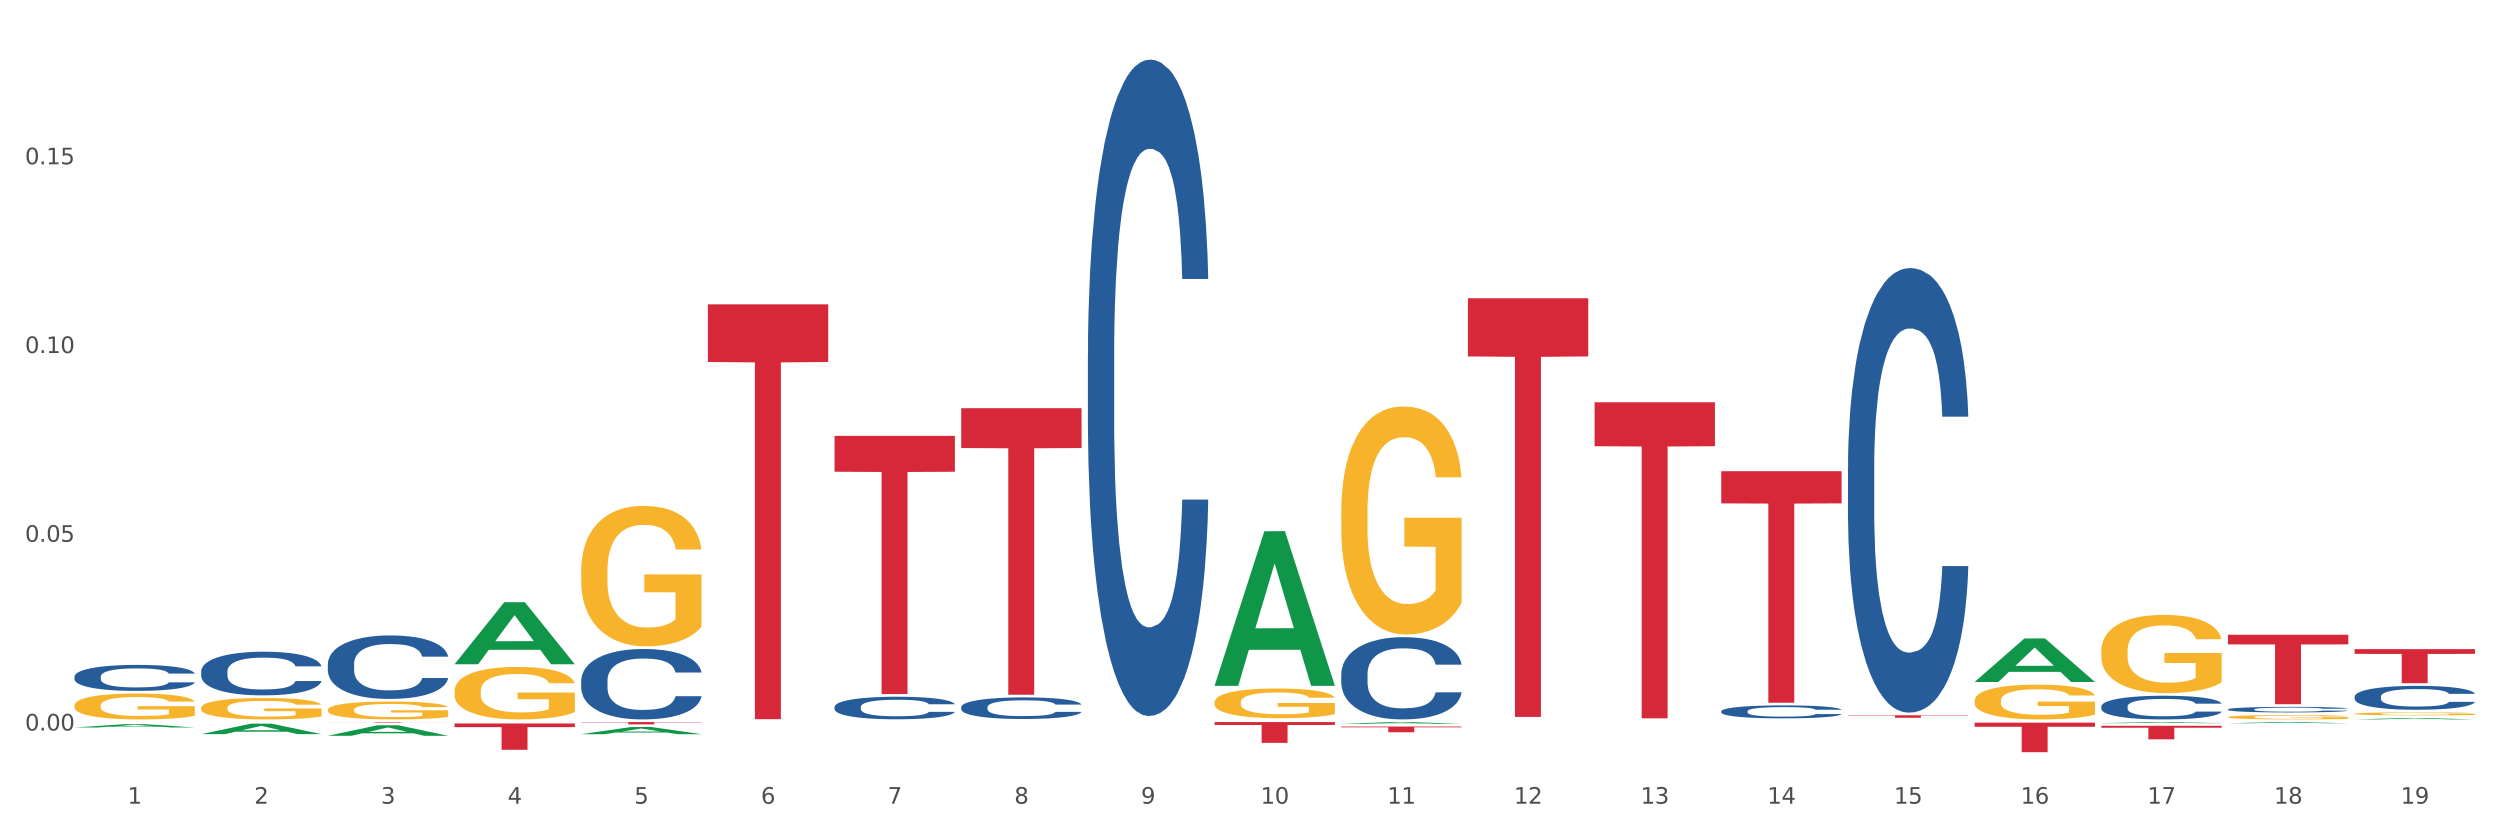 <?xml version="1.0" encoding="utf-8" standalone="no"?>
<!DOCTYPE svg PUBLIC "-//W3C//DTD SVG 1.1//EN"
  "http://www.w3.org/Graphics/SVG/1.1/DTD/svg11.dtd">
<svg xmlns:xlink="http://www.w3.org/1999/xlink" width="1080pt" height="360pt" viewBox="0 0 1080 360" xmlns="http://www.w3.org/2000/svg" version="1.1">
 <rect x="0" y="0" width="1080" height="360" fill="#333333" stroke="none"/>
 <defs>
  <style type="text/css">*{stroke-linejoin: round; stroke-linecap: butt}</style>
 </defs>
 <g id="figure_1">
  <g id="patch_1">
   <path d="M 0 360 
L 1080 360 
L 1080 0 
L 0 0 
z
" style="fill: #ffffff; stroke: #ffffff; stroke-linejoin: miter"/>
  </g>
  <g id="axes_1">
   <g id="matplotlib.axis_1">
    <g id="xtick_1">
     <g id="text_1">
      <!-- 1 -->
      <g style="fill: #4d4d4d" transform="translate(55.115 347.204) scale(0.096 -0.096)">
       <defs>
        <path id="DejaVuSans-31" d="M 794 531 
L 1825 531 
L 1825 4091 
L 703 3866 
L 703 4441 
L 1819 4666 
L 2450 4666 
L 2450 531 
L 3481 531 
L 3481 0 
L 794 0 
L 794 531 
z
" transform="scale(0.016)"/>
       </defs>
       <use xlink:href="#DejaVuSans-31"/>
      </g>
     </g>
    </g>
    <g id="xtick_2">
     <g id="text_2">
      <!-- 2 -->
      <g style="fill: #4d4d4d" transform="translate(109.839 347.204) scale(0.096 -0.096)">
       <defs>
        <path id="DejaVuSans-32" d="M 1228 531 
L 3431 531 
L 3431 0 
L 469 0 
L 469 531 
Q 828 903 1448 1529 
Q 2069 2156 2228 2338 
Q 2531 2678 2651 2914 
Q 2772 3150 2772 3378 
Q 2772 3750 2511 3984 
Q 2250 4219 1831 4219 
Q 1534 4219 1204 4116 
Q 875 4013 500 3803 
L 500 4441 
Q 881 4594 1212 4672 
Q 1544 4750 1819 4750 
Q 2544 4750 2975 4387 
Q 3406 4025 3406 3419 
Q 3406 3131 3298 2873 
Q 3191 2616 2906 2266 
Q 2828 2175 2409 1742 
Q 1991 1309 1228 531 
z
" transform="scale(0.016)"/>
       </defs>
       <use xlink:href="#DejaVuSans-32"/>
      </g>
     </g>
    </g>
    <g id="xtick_3">
     <g id="text_3">
      <!-- 3 -->
      <g style="fill: #4d4d4d" transform="translate(164.564 347.204) scale(0.096 -0.096)">
       <defs>
        <path id="DejaVuSans-33" d="M 2597 2516 
Q 3050 2419 3304 2112 
Q 3559 1806 3559 1356 
Q 3559 666 3084 287 
Q 2609 -91 1734 -91 
Q 1441 -91 1130 -33 
Q 819 25 488 141 
L 488 750 
Q 750 597 1062 519 
Q 1375 441 1716 441 
Q 2309 441 2620 675 
Q 2931 909 2931 1356 
Q 2931 1769 2642 2001 
Q 2353 2234 1838 2234 
L 1294 2234 
L 1294 2753 
L 1863 2753 
Q 2328 2753 2575 2939 
Q 2822 3125 2822 3475 
Q 2822 3834 2567 4026 
Q 2313 4219 1838 4219 
Q 1578 4219 1281 4162 
Q 984 4106 628 3988 
L 628 4550 
Q 988 4650 1302 4700 
Q 1616 4750 1894 4750 
Q 2613 4750 3031 4423 
Q 3450 4097 3450 3541 
Q 3450 3153 3228 2886 
Q 3006 2619 2597 2516 
z
" transform="scale(0.016)"/>
       </defs>
       <use xlink:href="#DejaVuSans-33"/>
      </g>
     </g>
    </g>
    <g id="xtick_4">
     <g id="text_4">
      <!-- 4 -->
      <g style="fill: #4d4d4d" transform="translate(219.288 347.204) scale(0.096 -0.096)">
       <defs>
        <path id="DejaVuSans-34" d="M 2419 4116 
L 825 1625 
L 2419 1625 
L 2419 4116 
z
M 2253 4666 
L 3047 4666 
L 3047 1625 
L 3713 1625 
L 3713 1100 
L 3047 1100 
L 3047 0 
L 2419 0 
L 2419 1100 
L 313 1100 
L 313 1709 
L 2253 4666 
z
" transform="scale(0.016)"/>
       </defs>
       <use xlink:href="#DejaVuSans-34"/>
      </g>
     </g>
    </g>
    <g id="xtick_5">
     <g id="text_5">
      <!-- 5 -->
      <g style="fill: #4d4d4d" transform="translate(274.012 347.204) scale(0.096 -0.096)">
       <defs>
        <path id="DejaVuSans-35" d="M 691 4666 
L 3169 4666 
L 3169 4134 
L 1269 4134 
L 1269 2991 
Q 1406 3038 1543 3061 
Q 1681 3084 1819 3084 
Q 2600 3084 3056 2656 
Q 3513 2228 3513 1497 
Q 3513 744 3044 326 
Q 2575 -91 1722 -91 
Q 1428 -91 1123 -41 
Q 819 9 494 109 
L 494 744 
Q 775 591 1075 516 
Q 1375 441 1709 441 
Q 2250 441 2565 725 
Q 2881 1009 2881 1497 
Q 2881 1984 2565 2268 
Q 2250 2553 1709 2553 
Q 1456 2553 1204 2497 
Q 953 2441 691 2322 
L 691 4666 
z
" transform="scale(0.016)"/>
       </defs>
       <use xlink:href="#DejaVuSans-35"/>
      </g>
     </g>
    </g>
    <g id="xtick_6">
     <g id="text_6">
      <!-- 6 -->
      <g style="fill: #4d4d4d" transform="translate(328.736 347.204) scale(0.096 -0.096)">
       <defs>
        <path id="DejaVuSans-36" d="M 2113 2584 
Q 1688 2584 1439 2293 
Q 1191 2003 1191 1497 
Q 1191 994 1439 701 
Q 1688 409 2113 409 
Q 2538 409 2786 701 
Q 3034 994 3034 1497 
Q 3034 2003 2786 2293 
Q 2538 2584 2113 2584 
z
M 3366 4563 
L 3366 3988 
Q 3128 4100 2886 4159 
Q 2644 4219 2406 4219 
Q 1781 4219 1451 3797 
Q 1122 3375 1075 2522 
Q 1259 2794 1537 2939 
Q 1816 3084 2150 3084 
Q 2853 3084 3261 2657 
Q 3669 2231 3669 1497 
Q 3669 778 3244 343 
Q 2819 -91 2113 -91 
Q 1303 -91 875 529 
Q 447 1150 447 2328 
Q 447 3434 972 4092 
Q 1497 4750 2381 4750 
Q 2619 4750 2861 4703 
Q 3103 4656 3366 4563 
z
" transform="scale(0.016)"/>
       </defs>
       <use xlink:href="#DejaVuSans-36"/>
      </g>
     </g>
    </g>
    <g id="xtick_7">
     <g id="text_7">
      <!-- 7 -->
      <g style="fill: #4d4d4d" transform="translate(383.461 347.204) scale(0.096 -0.096)">
       <defs>
        <path id="DejaVuSans-37" d="M 525 4666 
L 3525 4666 
L 3525 4397 
L 1831 0 
L 1172 0 
L 2766 4134 
L 525 4134 
L 525 4666 
z
" transform="scale(0.016)"/>
       </defs>
       <use xlink:href="#DejaVuSans-37"/>
      </g>
     </g>
    </g>
    <g id="xtick_8">
     <g id="text_8">
      <!-- 8 -->
      <g style="fill: #4d4d4d" transform="translate(438.185 347.204) scale(0.096 -0.096)">
       <defs>
        <path id="DejaVuSans-38" d="M 2034 2216 
Q 1584 2216 1326 1975 
Q 1069 1734 1069 1313 
Q 1069 891 1326 650 
Q 1584 409 2034 409 
Q 2484 409 2743 651 
Q 3003 894 3003 1313 
Q 3003 1734 2745 1975 
Q 2488 2216 2034 2216 
z
M 1403 2484 
Q 997 2584 770 2862 
Q 544 3141 544 3541 
Q 544 4100 942 4425 
Q 1341 4750 2034 4750 
Q 2731 4750 3128 4425 
Q 3525 4100 3525 3541 
Q 3525 3141 3298 2862 
Q 3072 2584 2669 2484 
Q 3125 2378 3379 2068 
Q 3634 1759 3634 1313 
Q 3634 634 3220 271 
Q 2806 -91 2034 -91 
Q 1263 -91 848 271 
Q 434 634 434 1313 
Q 434 1759 690 2068 
Q 947 2378 1403 2484 
z
M 1172 3481 
Q 1172 3119 1398 2916 
Q 1625 2713 2034 2713 
Q 2441 2713 2670 2916 
Q 2900 3119 2900 3481 
Q 2900 3844 2670 4047 
Q 2441 4250 2034 4250 
Q 1625 4250 1398 4047 
Q 1172 3844 1172 3481 
z
" transform="scale(0.016)"/>
       </defs>
       <use xlink:href="#DejaVuSans-38"/>
      </g>
     </g>
    </g>
    <g id="xtick_9">
     <g id="text_9">
      <!-- 9 -->
      <g style="fill: #4d4d4d" transform="translate(492.909 347.204) scale(0.096 -0.096)">
       <defs>
        <path id="DejaVuSans-39" d="M 703 97 
L 703 672 
Q 941 559 1184 500 
Q 1428 441 1663 441 
Q 2288 441 2617 861 
Q 2947 1281 2994 2138 
Q 2813 1869 2534 1725 
Q 2256 1581 1919 1581 
Q 1219 1581 811 2004 
Q 403 2428 403 3163 
Q 403 3881 828 4315 
Q 1253 4750 1959 4750 
Q 2769 4750 3195 4129 
Q 3622 3509 3622 2328 
Q 3622 1225 3098 567 
Q 2575 -91 1691 -91 
Q 1453 -91 1209 -44 
Q 966 3 703 97 
z
M 1959 2075 
Q 2384 2075 2632 2365 
Q 2881 2656 2881 3163 
Q 2881 3666 2632 3958 
Q 2384 4250 1959 4250 
Q 1534 4250 1286 3958 
Q 1038 3666 1038 3163 
Q 1038 2656 1286 2365 
Q 1534 2075 1959 2075 
z
" transform="scale(0.016)"/>
       </defs>
       <use xlink:href="#DejaVuSans-39"/>
      </g>
     </g>
    </g>
    <g id="xtick_10">
     <g id="text_10">
      <!-- 10 -->
      <g style="fill: #4d4d4d" transform="translate(544.58 347.204) scale(0.096 -0.096)">
       <defs>
        <path id="DejaVuSans-30" d="M 2034 4250 
Q 1547 4250 1301 3770 
Q 1056 3291 1056 2328 
Q 1056 1369 1301 889 
Q 1547 409 2034 409 
Q 2525 409 2770 889 
Q 3016 1369 3016 2328 
Q 3016 3291 2770 3770 
Q 2525 4250 2034 4250 
z
M 2034 4750 
Q 2819 4750 3233 4129 
Q 3647 3509 3647 2328 
Q 3647 1150 3233 529 
Q 2819 -91 2034 -91 
Q 1250 -91 836 529 
Q 422 1150 422 2328 
Q 422 3509 836 4129 
Q 1250 4750 2034 4750 
z
" transform="scale(0.016)"/>
       </defs>
       <use xlink:href="#DejaVuSans-31"/>
       <use xlink:href="#DejaVuSans-30" transform="translate(63.623 0)"/>
      </g>
     </g>
    </g>
    <g id="xtick_11">
     <g id="text_11">
      <!-- 11 -->
      <g style="fill: #4d4d4d" transform="translate(599.304 347.204) scale(0.096 -0.096)">
       <use xlink:href="#DejaVuSans-31"/>
       <use xlink:href="#DejaVuSans-31" transform="translate(63.623 0)"/>
      </g>
     </g>
    </g>
    <g id="xtick_12">
     <g id="text_12">
      <!-- 12 -->
      <g style="fill: #4d4d4d" transform="translate(654.028 347.204) scale(0.096 -0.096)">
       <use xlink:href="#DejaVuSans-31"/>
       <use xlink:href="#DejaVuSans-32" transform="translate(63.623 0)"/>
      </g>
     </g>
    </g>
    <g id="xtick_13">
     <g id="text_13">
      <!-- 13 -->
      <g style="fill: #4d4d4d" transform="translate(708.752 347.204) scale(0.096 -0.096)">
       <use xlink:href="#DejaVuSans-31"/>
       <use xlink:href="#DejaVuSans-33" transform="translate(63.623 0)"/>
      </g>
     </g>
    </g>
    <g id="xtick_14">
     <g id="text_14">
      <!-- 14 -->
      <g style="fill: #4d4d4d" transform="translate(763.477 347.204) scale(0.096 -0.096)">
       <use xlink:href="#DejaVuSans-31"/>
       <use xlink:href="#DejaVuSans-34" transform="translate(63.623 0)"/>
      </g>
     </g>
    </g>
    <g id="xtick_15">
     <g id="text_15">
      <!-- 15 -->
      <g style="fill: #4d4d4d" transform="translate(818.201 347.204) scale(0.096 -0.096)">
       <use xlink:href="#DejaVuSans-31"/>
       <use xlink:href="#DejaVuSans-35" transform="translate(63.623 0)"/>
      </g>
     </g>
    </g>
    <g id="xtick_16">
     <g id="text_16">
      <!-- 16 -->
      <g style="fill: #4d4d4d" transform="translate(872.925 347.204) scale(0.096 -0.096)">
       <use xlink:href="#DejaVuSans-31"/>
       <use xlink:href="#DejaVuSans-36" transform="translate(63.623 0)"/>
      </g>
     </g>
    </g>
    <g id="xtick_17">
     <g id="text_17">
      <!-- 17 -->
      <g style="fill: #4d4d4d" transform="translate(927.649 347.204) scale(0.096 -0.096)">
       <use xlink:href="#DejaVuSans-31"/>
       <use xlink:href="#DejaVuSans-37" transform="translate(63.623 0)"/>
      </g>
     </g>
    </g>
    <g id="xtick_18">
     <g id="text_18">
      <!-- 18 -->
      <g style="fill: #4d4d4d" transform="translate(982.374 347.204) scale(0.096 -0.096)">
       <use xlink:href="#DejaVuSans-31"/>
       <use xlink:href="#DejaVuSans-38" transform="translate(63.623 0)"/>
      </g>
     </g>
    </g>
    <g id="xtick_19">
     <g id="text_19">
      <!-- 19 -->
      <g style="fill: #4d4d4d" transform="translate(1037.098 347.204) scale(0.096 -0.096)">
       <use xlink:href="#DejaVuSans-31"/>
       <use xlink:href="#DejaVuSans-39" transform="translate(63.623 0)"/>
      </g>
     </g>
    </g>
    <g id="xtick_20"/>
    <g id="xtick_21"/>
    <g id="xtick_22"/>
    <g id="xtick_23"/>
    <g id="xtick_24"/>
    <g id="xtick_25"/>
    <g id="xtick_26"/>
    <g id="xtick_27"/>
    <g id="xtick_28"/>
    <g id="xtick_29"/>
    <g id="xtick_30"/>
    <g id="xtick_31"/>
    <g id="xtick_32"/>
    <g id="xtick_33"/>
    <g id="xtick_34"/>
    <g id="xtick_35"/>
    <g id="xtick_36"/>
    <g id="xtick_37"/>
   </g>
   <g id="matplotlib.axis_2">
    <g id="ytick_1">
     <g id="text_20">
      <!-- 0.00 -->
      <g style="fill: #4d4d4d" transform="translate(10.8 315.584) scale(0.096 -0.096)">
       <defs>
        <path id="DejaVuSans-2e" d="M 684 794 
L 1344 794 
L 1344 0 
L 684 0 
L 684 794 
z
" transform="scale(0.016)"/>
       </defs>
       <use xlink:href="#DejaVuSans-30"/>
       <use xlink:href="#DejaVuSans-2e" transform="translate(63.623 0)"/>
       <use xlink:href="#DejaVuSans-30" transform="translate(95.41 0)"/>
       <use xlink:href="#DejaVuSans-30" transform="translate(159.033 0)"/>
      </g>
     </g>
    </g>
    <g id="ytick_2">
     <g id="text_21">
      <!-- 0.05 -->
      <g style="fill: #4d4d4d" transform="translate(10.8 234.047) scale(0.096 -0.096)">
       <use xlink:href="#DejaVuSans-30"/>
       <use xlink:href="#DejaVuSans-2e" transform="translate(63.623 0)"/>
       <use xlink:href="#DejaVuSans-30" transform="translate(95.41 0)"/>
       <use xlink:href="#DejaVuSans-35" transform="translate(159.033 0)"/>
      </g>
     </g>
    </g>
    <g id="ytick_3">
     <g id="text_22">
      <!-- 0.10 -->
      <g style="fill: #4d4d4d" transform="translate(10.8 152.511) scale(0.096 -0.096)">
       <use xlink:href="#DejaVuSans-30"/>
       <use xlink:href="#DejaVuSans-2e" transform="translate(63.623 0)"/>
       <use xlink:href="#DejaVuSans-31" transform="translate(95.41 0)"/>
       <use xlink:href="#DejaVuSans-30" transform="translate(159.033 0)"/>
      </g>
     </g>
    </g>
    <g id="ytick_4">
     <g id="text_23">
      <!-- 0.15 -->
      <g style="fill: #4d4d4d" transform="translate(10.8 70.975) scale(0.096 -0.096)">
       <use xlink:href="#DejaVuSans-30"/>
       <use xlink:href="#DejaVuSans-2e" transform="translate(63.623 0)"/>
       <use xlink:href="#DejaVuSans-31" transform="translate(95.41 0)"/>
       <use xlink:href="#DejaVuSans-35" transform="translate(159.033 0)"/>
      </g>
     </g>
    </g>
    <g id="ytick_5"/>
    <g id="ytick_6"/>
    <g id="ytick_7"/>
    <g id="ytick_8"/>
   </g>
   <g id="PolyCollection_1">
    <path d="M 32.175 314.264 
L 32.229 314.263 
L 53.667 312.841 
L 62.564 312.84 
L 84.163 314.267 
L 73.873 314.267 
L 69.21 313.935 
L 47.075 313.935 
L 46.914 313.94 
L 42.412 314.267 
L 32.175 314.267 
L 32.175 314.264 
L 49.862 313.737 
L 66.423 313.735 
L 58.223 313.144 
L 58.115 313.142 
L 58.008 313.146 
L 49.808 313.735 
L 49.862 313.737 
L 32.175 314.264 
z
" clip-path="url(#p4dcfd165c2)" style="fill: #109648"/>
    <path d="M 86.899 317.148 
L 86.953 317.144 
L 108.391 312.622 
L 117.288 312.618 
L 138.887 317.156 
L 128.597 317.156 
L 123.934 316.1 
L 101.799 316.1 
L 101.638 316.117 
L 97.136 317.156 
L 86.899 317.156 
L 86.899 317.148 
L 104.586 315.469 
L 121.147 315.465 
L 112.947 313.585 
L 112.84 313.577 
L 112.733 313.59 
L 104.532 315.465 
L 104.586 315.469 
L 86.899 317.148 
z
" clip-path="url(#p4dcfd165c2)" style="fill: #109648"/>
    <path d="M 141.624 317.853 
L 141.677 317.848 
L 163.116 313.309 
L 172.012 313.304 
L 193.612 317.861 
L 183.321 317.861 
L 178.658 316.8 
L 156.523 316.8 
L 156.362 316.817 
L 151.86 317.861 
L 141.624 317.861 
L 141.624 317.853 
L 159.31 316.167 
L 175.871 316.163 
L 167.671 314.276 
L 167.564 314.267 
L 167.457 314.28 
L 159.257 316.163 
L 159.31 316.167 
L 141.624 317.853 
z
" clip-path="url(#p4dcfd165c2)" style="fill: #109648"/>
    <path d="M 196.348 286.923 
L 196.401 286.898 
L 217.84 260.167 
L 226.737 260.142 
L 248.336 286.973 
L 238.045 286.973 
L 233.383 280.725 
L 211.247 280.725 
L 211.087 280.826 
L 206.585 286.973 
L 196.348 286.973 
L 196.348 286.923 
L 214.034 276.996 
L 230.596 276.971 
L 222.395 265.861 
L 222.288 265.811 
L 222.181 265.886 
L 213.981 276.971 
L 214.034 276.996 
L 196.348 286.923 
z
" clip-path="url(#p4dcfd165c2)" style="fill: #109648"/>
    <path d="M 415.245 176.347 
L 467.233 176.347 
L 467.233 193.549 
L 446.783 193.665 
L 446.783 300.132 
L 435.572 300.132 
L 435.572 193.665 
L 415.245 193.549 
L 415.245 176.463 
L 415.245 176.347 
z
" clip-path="url(#p4dcfd165c2)" style="fill: #d62839"/>
    <path d="M 524.693 311.937 
L 576.682 311.937 
L 576.682 313.185 
L 556.231 313.193 
L 556.231 320.919 
L 545.021 320.919 
L 545.021 313.193 
L 524.693 313.185 
L 524.693 311.945 
L 524.693 311.937 
z
" clip-path="url(#p4dcfd165c2)" style="fill: #d62839"/>
    <path d="M 579.418 313.865 
L 631.406 313.865 
L 631.406 314.209 
L 610.956 314.212 
L 610.956 316.343 
L 599.745 316.343 
L 599.745 314.212 
L 579.418 314.209 
L 579.418 313.867 
L 579.418 313.865 
z
" clip-path="url(#p4dcfd165c2)" style="fill: #d62839"/>
    <path d="M 634.142 128.85 
L 686.13 128.85 
L 686.13 153.986 
L 665.68 154.156 
L 665.68 309.724 
L 654.469 309.724 
L 654.469 154.156 
L 634.142 153.986 
L 634.142 129.02 
L 634.142 128.85 
z
" clip-path="url(#p4dcfd165c2)" style="fill: #d62839"/>
    <path d="M 853.039 312.2 
L 905.027 312.2 
L 905.027 313.972 
L 884.577 313.984 
L 884.577 324.95 
L 873.366 324.95 
L 873.366 313.984 
L 853.039 313.972 
L 853.039 312.212 
L 853.039 312.2 
z
" clip-path="url(#p4dcfd165c2)" style="fill: #d62839"/>
    <path d="M 688.866 173.788 
L 740.854 173.788 
L 740.854 192.761 
L 720.404 192.889 
L 720.404 310.321 
L 709.193 310.321 
L 709.193 192.889 
L 688.866 192.761 
L 688.866 173.916 
L 688.866 173.788 
z
" clip-path="url(#p4dcfd165c2)" style="fill: #d62839"/>
    <path d="M 743.591 203.554 
L 795.579 203.554 
L 795.579 217.455 
L 775.128 217.549 
L 775.128 303.583 
L 763.918 303.583 
L 763.918 217.549 
L 743.591 217.455 
L 743.591 203.648 
L 743.591 203.554 
z
" clip-path="url(#p4dcfd165c2)" style="fill: #d62839"/>
    <path d="M 798.315 309.008 
L 850.303 309.008 
L 850.303 309.159 
L 829.853 309.16 
L 829.853 310.094 
L 818.642 310.094 
L 818.642 309.16 
L 798.315 309.159 
L 798.315 309.009 
L 798.315 309.008 
z
" clip-path="url(#p4dcfd165c2)" style="fill: #d62839"/>
    <path d="M 962.488 274.219 
L 1014.476 274.219 
L 1014.476 278.388 
L 994.025 278.416 
L 994.025 304.222 
L 982.815 304.222 
L 982.815 278.416 
L 962.488 278.388 
L 962.488 274.247 
L 962.488 274.219 
z
" clip-path="url(#p4dcfd165c2)" style="fill: #d62839"/>
    <path d="M 907.763 313.555 
L 959.751 313.555 
L 959.751 314.368 
L 939.301 314.373 
L 939.301 319.404 
L 928.09 319.404 
L 928.09 314.373 
L 907.763 314.368 
L 907.763 313.56 
L 907.763 313.555 
z
" clip-path="url(#p4dcfd165c2)" style="fill: #d62839"/>
    <path d="M 251.072 317.166 
L 251.126 317.163 
L 272.564 314.079 
L 281.461 314.076 
L 303.06 317.172 
L 292.77 317.172 
L 288.107 316.451 
L 265.972 316.451 
L 265.811 316.463 
L 261.309 317.172 
L 251.072 317.172 
L 251.072 317.166 
L 268.759 316.021 
L 285.32 316.018 
L 277.12 314.736 
L 277.013 314.73 
L 276.905 314.739 
L 268.705 316.018 
L 268.759 316.021 
L 251.072 317.166 
z
" clip-path="url(#p4dcfd165c2)" style="fill: #109648"/>
    <path d="M 524.693 296.166 
L 524.747 296.103 
L 546.185 229.506 
L 555.082 229.443 
L 576.682 296.291 
L 566.391 296.291 
L 561.728 280.725 
L 539.593 280.725 
L 539.432 280.976 
L 534.93 296.291 
L 524.693 296.291 
L 524.693 296.166 
L 542.38 271.435 
L 558.941 271.372 
L 550.741 243.692 
L 550.634 243.566 
L 550.527 243.754 
L 542.327 271.372 
L 542.38 271.435 
L 524.693 296.166 
z
" clip-path="url(#p4dcfd165c2)" style="fill: #109648"/>
    <path d="M 962.488 312.445 
L 962.541 312.445 
L 983.98 311.937 
L 992.877 311.937 
L 1014.476 312.446 
L 1004.185 312.446 
L 999.522 312.328 
L 977.387 312.328 
L 977.227 312.33 
L 972.724 312.446 
L 962.488 312.446 
L 962.488 312.445 
L 980.174 312.257 
L 996.735 312.256 
L 988.535 312.045 
L 988.428 312.044 
L 988.321 312.046 
L 980.121 312.256 
L 980.174 312.257 
L 962.488 312.445 
z
" clip-path="url(#p4dcfd165c2)" style="fill: #109648"/>
    <path d="M 579.418 312.719 
L 579.471 312.718 
L 600.91 311.937 
L 609.807 311.937 
L 631.406 312.72 
L 621.115 312.72 
L 616.453 312.538 
L 594.317 312.538 
L 594.157 312.541 
L 589.655 312.72 
L 579.418 312.72 
L 579.418 312.719 
L 597.104 312.429 
L 613.666 312.428 
L 605.465 312.104 
L 605.358 312.102 
L 605.251 312.104 
L 597.051 312.428 
L 597.104 312.429 
L 579.418 312.719 
z
" clip-path="url(#p4dcfd165c2)" style="fill: #109648"/>
    <path d="M 853.039 294.591 
L 853.093 294.573 
L 874.531 275.812 
L 883.428 275.794 
L 905.027 294.626 
L 894.737 294.626 
L 890.074 290.241 
L 867.939 290.241 
L 867.778 290.312 
L 863.276 294.626 
L 853.039 294.626 
L 853.039 294.591 
L 870.726 287.624 
L 887.287 287.606 
L 879.087 279.808 
L 878.98 279.773 
L 878.872 279.826 
L 870.672 287.606 
L 870.726 287.624 
L 853.039 294.591 
z
" clip-path="url(#p4dcfd165c2)" style="fill: #109648"/>
    <path d="M 907.763 312.409 
L 907.817 312.409 
L 929.255 311.937 
L 938.152 311.937 
L 959.751 312.41 
L 949.461 312.41 
L 944.798 312.3 
L 922.663 312.3 
L 922.502 312.302 
L 918 312.41 
L 907.763 312.41 
L 907.763 312.409 
L 925.45 312.234 
L 942.011 312.234 
L 933.811 312.037 
L 933.704 312.037 
L 933.597 312.038 
L 925.396 312.234 
L 925.45 312.234 
L 907.763 312.409 
z
" clip-path="url(#p4dcfd165c2)" style="fill: #109648"/>
    <path d="M 141.624 311.937 
L 193.612 311.937 
L 193.612 311.968 
L 173.161 311.968 
L 173.161 312.16 
L 161.951 312.16 
L 161.951 311.968 
L 141.624 311.968 
L 141.624 311.937 
L 141.624 311.937 
z
" clip-path="url(#p4dcfd165c2)" style="fill: #d62839"/>
    <path d="M 360.521 188.288 
L 412.509 188.288 
L 412.509 203.791 
L 392.058 203.896 
L 392.058 299.846 
L 380.848 299.846 
L 380.848 203.896 
L 360.521 203.791 
L 360.521 188.393 
L 360.521 188.288 
z
" clip-path="url(#p4dcfd165c2)" style="fill: #d62839"/>
    <path d="M 305.796 131.479 
L 357.784 131.479 
L 357.784 156.384 
L 337.334 156.552 
L 337.334 310.695 
L 326.123 310.695 
L 326.123 156.552 
L 305.796 156.384 
L 305.796 131.647 
L 305.796 131.479 
z
" clip-path="url(#p4dcfd165c2)" style="fill: #d62839"/>
    <path d="M 251.072 311.937 
L 303.06 311.937 
L 303.06 312.075 
L 282.61 312.076 
L 282.61 312.931 
L 271.399 312.931 
L 271.399 312.076 
L 251.072 312.075 
L 251.072 311.937 
L 251.072 311.937 
z
" clip-path="url(#p4dcfd165c2)" style="fill: #d62839"/>
    <path d="M 1017.212 280.437 
L 1069.2 280.437 
L 1069.2 282.481 
L 1048.75 282.495 
L 1048.75 295.148 
L 1037.539 295.148 
L 1037.539 282.495 
L 1017.212 282.481 
L 1017.212 280.45 
L 1017.212 280.437 
z
" clip-path="url(#p4dcfd165c2)" style="fill: #d62839"/>
    <path d="M 86.899 305.815 
L 86.961 305.807 
L 86.961 305.503 
L 87.083 305.241 
L 87.697 304.607 
L 88.618 304.083 
L 89.293 303.804 
L 89.968 303.576 
L 90.766 303.348 
L 91.748 303.112 
L 93.528 302.765 
L 94.633 302.588 
L 95.983 302.402 
L 98.439 302.131 
L 100.219 301.979 
L 102.06 301.853 
L 105.067 301.701 
L 107.032 301.633 
L 109.118 301.582 
L 111.635 301.548 
L 113.538 301.54 
L 117.712 301.565 
L 121.272 301.641 
L 122.99 301.701 
L 125.2 301.802 
L 126.366 301.87 
L 128.269 302.005 
L 130.233 302.182 
L 131.583 302.334 
L 133.609 302.622 
L 135.143 302.909 
L 136.555 303.264 
L 137.291 303.509 
L 137.844 303.737 
L 138.335 303.999 
L 138.826 304.413 
L 127.778 304.413 
L 127.348 304.117 
L 126.673 303.838 
L 125.691 303.568 
L 124.832 303.399 
L 123.358 303.188 
L 122.008 303.052 
L 120.596 302.951 
L 118.878 302.867 
L 117.527 302.824 
L 115.625 302.791 
L 111.881 302.799 
L 109.364 302.867 
L 107.645 302.951 
L 106.541 303.027 
L 105.559 303.112 
L 104.454 303.23 
L 103.165 303.407 
L 102.244 303.568 
L 101.323 303.771 
L 100.587 303.973 
L 99.912 304.21 
L 99.359 304.463 
L 98.93 304.725 
L 98.561 305.046 
L 98.254 305.579 
L 98.254 306.736 
L 98.377 306.998 
L 98.684 307.345 
L 99.052 307.606 
L 99.666 307.919 
L 100.219 308.13 
L 101.262 308.435 
L 102.428 308.688 
L 103.349 308.849 
L 104.27 308.984 
L 105.865 309.17 
L 107.645 309.322 
L 109.18 309.415 
L 111.267 309.499 
L 112.678 309.533 
L 113.906 309.55 
L 116.914 309.55 
L 119.062 309.524 
L 121.456 309.465 
L 123.297 309.389 
L 124.832 309.296 
L 126.55 309.144 
L 127.655 309.001 
L 127.655 307.235 
L 114.152 307.226 
L 114.152 306.052 
L 138.887 306.052 
L 138.887 309.499 
L 137.844 309.677 
L 136.678 309.837 
L 135.45 309.981 
L 133.609 310.158 
L 131.399 310.327 
L 129.435 310.445 
L 127.348 310.547 
L 124.893 310.64 
L 121.701 310.724 
L 119.737 310.758 
L 117.282 310.783 
L 114.397 310.792 
L 111.881 310.775 
L 109.425 310.733 
L 106.847 310.657 
L 104.331 310.547 
L 102.428 310.437 
L 100.525 310.302 
L 98.5 310.124 
L 96.904 309.955 
L 95.676 309.803 
L 94.326 309.609 
L 92.853 309.355 
L 91.748 309.127 
L 90.766 308.891 
L 89.723 308.587 
L 88.986 308.325 
L 88.25 307.995 
L 87.82 307.75 
L 87.329 307.37 
L 86.961 306.838 
L 86.899 305.815 
z
" clip-path="url(#p4dcfd165c2)" style="fill: #f7b32b"/>
    <path d="M 196.348 298.595 
L 196.409 298.575 
L 196.409 297.829 
L 196.532 297.187 
L 197.146 295.634 
L 198.066 294.351 
L 198.742 293.667 
L 199.417 293.108 
L 200.215 292.549 
L 201.197 291.969 
L 202.977 291.12 
L 204.082 290.685 
L 205.432 290.23 
L 207.887 289.567 
L 209.667 289.195 
L 211.508 288.884 
L 214.516 288.511 
L 216.48 288.346 
L 218.567 288.221 
L 221.084 288.139 
L 222.986 288.118 
L 227.16 288.18 
L 230.72 288.366 
L 232.439 288.511 
L 234.648 288.76 
L 235.815 288.925 
L 237.717 289.257 
L 239.681 289.692 
L 241.032 290.064 
L 243.057 290.768 
L 244.592 291.472 
L 246.003 292.342 
L 246.74 292.943 
L 247.292 293.502 
L 247.783 294.144 
L 248.275 295.158 
L 237.226 295.158 
L 236.797 294.433 
L 236.121 293.75 
L 235.139 293.087 
L 234.28 292.673 
L 232.807 292.156 
L 231.457 291.824 
L 230.045 291.576 
L 228.326 291.369 
L 226.976 291.265 
L 225.073 291.182 
L 221.329 291.203 
L 218.813 291.369 
L 217.094 291.576 
L 215.989 291.762 
L 215.007 291.969 
L 213.902 292.259 
L 212.613 292.694 
L 211.693 293.087 
L 210.772 293.584 
L 210.035 294.081 
L 209.36 294.661 
L 208.808 295.282 
L 208.378 295.924 
L 208.01 296.711 
L 207.703 298.016 
L 207.703 300.853 
L 207.826 301.494 
L 208.133 302.343 
L 208.501 302.985 
L 209.115 303.751 
L 209.667 304.269 
L 210.711 305.015 
L 211.877 305.636 
L 212.797 306.029 
L 213.718 306.361 
L 215.314 306.816 
L 217.094 307.189 
L 218.628 307.417 
L 220.715 307.624 
L 222.127 307.706 
L 223.355 307.748 
L 226.362 307.748 
L 228.51 307.686 
L 230.904 307.541 
L 232.746 307.354 
L 234.28 307.127 
L 235.999 306.754 
L 237.104 306.402 
L 237.104 302.074 
L 223.6 302.054 
L 223.6 299.175 
L 248.336 299.175 
L 248.336 307.624 
L 247.292 308.059 
L 246.126 308.452 
L 244.899 308.804 
L 243.057 309.239 
L 240.848 309.653 
L 238.884 309.943 
L 236.797 310.191 
L 234.341 310.419 
L 231.15 310.626 
L 229.186 310.709 
L 226.73 310.771 
L 223.846 310.792 
L 221.329 310.75 
L 218.874 310.647 
L 216.296 310.46 
L 213.779 310.191 
L 211.877 309.922 
L 209.974 309.591 
L 207.948 309.156 
L 206.353 308.742 
L 205.125 308.369 
L 203.775 307.893 
L 202.302 307.272 
L 201.197 306.713 
L 200.215 306.133 
L 199.171 305.387 
L 198.435 304.745 
L 197.698 303.938 
L 197.269 303.337 
L 196.777 302.406 
L 196.409 301.101 
L 196.348 298.595 
z
" clip-path="url(#p4dcfd165c2)" style="fill: #f7b32b"/>
    <path d="M 853.039 302.712 
L 853.1 302.698 
L 853.1 302.205 
L 853.223 301.779 
L 853.837 300.751 
L 854.758 299.9 
L 855.433 299.447 
L 856.108 299.077 
L 856.906 298.707 
L 857.888 298.323 
L 859.668 297.76 
L 860.773 297.472 
L 862.123 297.17 
L 864.578 296.731 
L 866.358 296.484 
L 868.2 296.279 
L 871.207 296.032 
L 873.171 295.922 
L 875.258 295.84 
L 877.775 295.785 
L 879.678 295.771 
L 883.851 295.812 
L 887.411 295.936 
L 889.13 296.032 
L 891.34 296.196 
L 892.506 296.306 
L 894.409 296.526 
L 896.373 296.814 
L 897.723 297.061 
L 899.749 297.527 
L 901.283 297.993 
L 902.695 298.569 
L 903.431 298.967 
L 903.984 299.338 
L 904.475 299.763 
L 904.966 300.435 
L 893.918 300.435 
L 893.488 299.955 
L 892.813 299.502 
L 891.831 299.063 
L 890.971 298.789 
L 889.498 298.446 
L 888.148 298.227 
L 886.736 298.062 
L 885.018 297.925 
L 883.667 297.856 
L 881.765 297.801 
L 878.02 297.815 
L 875.504 297.925 
L 873.785 298.062 
L 872.68 298.185 
L 871.698 298.323 
L 870.594 298.515 
L 869.305 298.803 
L 868.384 299.063 
L 867.463 299.393 
L 866.727 299.722 
L 866.051 300.106 
L 865.499 300.517 
L 865.069 300.943 
L 864.701 301.464 
L 864.394 302.328 
L 864.394 304.207 
L 864.517 304.633 
L 864.824 305.195 
L 865.192 305.62 
L 865.806 306.128 
L 866.358 306.471 
L 867.402 306.965 
L 868.568 307.376 
L 869.489 307.637 
L 870.409 307.856 
L 872.005 308.158 
L 873.785 308.405 
L 875.32 308.556 
L 877.407 308.693 
L 878.818 308.748 
L 880.046 308.775 
L 883.053 308.775 
L 885.202 308.734 
L 887.596 308.638 
L 889.437 308.515 
L 890.971 308.364 
L 892.69 308.117 
L 893.795 307.884 
L 893.795 305.017 
L 880.291 305.003 
L 880.291 303.096 
L 905.027 303.096 
L 905.027 308.693 
L 903.984 308.981 
L 902.818 309.242 
L 901.59 309.475 
L 899.749 309.763 
L 897.539 310.037 
L 895.575 310.229 
L 893.488 310.394 
L 891.033 310.545 
L 887.841 310.682 
L 885.877 310.737 
L 883.422 310.778 
L 880.537 310.792 
L 878.02 310.764 
L 875.565 310.696 
L 872.987 310.572 
L 870.471 310.394 
L 868.568 310.216 
L 866.665 309.996 
L 864.64 309.708 
L 863.044 309.434 
L 861.816 309.187 
L 860.466 308.871 
L 858.993 308.46 
L 857.888 308.089 
L 856.906 307.705 
L 855.863 307.212 
L 855.126 306.786 
L 854.389 306.251 
L 853.96 305.853 
L 853.469 305.236 
L 853.1 304.372 
L 853.039 302.712 
z
" clip-path="url(#p4dcfd165c2)" style="fill: #f7b32b"/>
    <path d="M 32.175 304.779 
L 32.236 304.769 
L 32.236 304.402 
L 32.359 304.085 
L 32.973 303.32 
L 33.894 302.687 
L 34.569 302.35 
L 35.244 302.074 
L 36.042 301.799 
L 37.024 301.513 
L 38.804 301.094 
L 39.909 300.88 
L 41.259 300.655 
L 43.714 300.329 
L 45.494 300.145 
L 47.336 299.992 
L 50.343 299.808 
L 52.307 299.726 
L 54.394 299.665 
L 56.911 299.624 
L 58.814 299.614 
L 62.987 299.645 
L 66.547 299.737 
L 68.266 299.808 
L 70.476 299.931 
L 71.642 300.012 
L 73.544 300.176 
L 75.509 300.39 
L 76.859 300.574 
L 78.884 300.921 
L 80.419 301.268 
L 81.831 301.697 
L 82.567 301.993 
L 83.12 302.268 
L 83.611 302.585 
L 84.102 303.085 
L 73.053 303.085 
L 72.624 302.728 
L 71.949 302.391 
L 70.967 302.064 
L 70.107 301.86 
L 68.634 301.605 
L 67.284 301.441 
L 65.872 301.319 
L 64.153 301.217 
L 62.803 301.166 
L 60.9 301.125 
L 57.156 301.135 
L 54.64 301.217 
L 52.921 301.319 
L 51.816 301.411 
L 50.834 301.513 
L 49.729 301.656 
L 48.44 301.87 
L 47.52 302.064 
L 46.599 302.309 
L 45.863 302.554 
L 45.187 302.84 
L 44.635 303.146 
L 44.205 303.462 
L 43.837 303.85 
L 43.53 304.494 
L 43.53 305.892 
L 43.653 306.208 
L 43.96 306.627 
L 44.328 306.943 
L 44.942 307.321 
L 45.494 307.576 
L 46.538 307.944 
L 47.704 308.25 
L 48.625 308.444 
L 49.545 308.607 
L 51.141 308.832 
L 52.921 309.016 
L 54.456 309.128 
L 56.542 309.23 
L 57.954 309.271 
L 59.182 309.291 
L 62.189 309.291 
L 64.338 309.261 
L 66.731 309.189 
L 68.573 309.097 
L 70.107 308.985 
L 71.826 308.801 
L 72.931 308.628 
L 72.931 306.494 
L 59.427 306.484 
L 59.427 305.065 
L 84.163 305.065 
L 84.163 309.23 
L 83.12 309.444 
L 81.953 309.638 
L 80.726 309.812 
L 78.884 310.026 
L 76.675 310.23 
L 74.711 310.373 
L 72.624 310.496 
L 70.169 310.608 
L 66.977 310.71 
L 65.013 310.751 
L 62.558 310.782 
L 59.673 310.792 
L 57.156 310.771 
L 54.701 310.72 
L 52.123 310.628 
L 49.607 310.496 
L 47.704 310.363 
L 45.801 310.2 
L 43.776 309.985 
L 42.18 309.781 
L 40.952 309.597 
L 39.602 309.363 
L 38.129 309.056 
L 37.024 308.781 
L 36.042 308.495 
L 34.998 308.128 
L 34.262 307.811 
L 33.525 307.413 
L 33.096 307.117 
L 32.605 306.658 
L 32.236 306.014 
L 32.175 304.779 
z
" clip-path="url(#p4dcfd165c2)" style="fill: #f7b32b"/>
    <path d="M 1017.212 308.348 
L 1017.273 308.346 
L 1017.273 308.304 
L 1017.396 308.267 
L 1018.01 308.179 
L 1018.931 308.106 
L 1019.606 308.067 
L 1020.281 308.035 
L 1021.079 308.004 
L 1022.061 307.971 
L 1023.841 307.922 
L 1024.946 307.898 
L 1026.296 307.872 
L 1028.751 307.834 
L 1030.531 307.813 
L 1032.373 307.795 
L 1035.38 307.774 
L 1037.344 307.765 
L 1039.431 307.758 
L 1041.948 307.753 
L 1043.85 307.752 
L 1048.024 307.755 
L 1051.584 307.766 
L 1053.303 307.774 
L 1055.512 307.788 
L 1056.679 307.798 
L 1058.581 307.816 
L 1060.546 307.841 
L 1061.896 307.862 
L 1063.921 307.902 
L 1065.456 307.942 
L 1066.868 307.992 
L 1067.604 308.026 
L 1068.157 308.058 
L 1068.648 308.094 
L 1069.139 308.152 
L 1058.09 308.152 
L 1057.661 308.111 
L 1056.986 308.072 
L 1056.004 308.034 
L 1055.144 308.011 
L 1053.671 307.981 
L 1052.321 307.962 
L 1050.909 307.948 
L 1049.19 307.937 
L 1047.84 307.931 
L 1045.937 307.926 
L 1042.193 307.927 
L 1039.677 307.937 
L 1037.958 307.948 
L 1036.853 307.959 
L 1035.871 307.971 
L 1034.766 307.987 
L 1033.477 308.012 
L 1032.557 308.034 
L 1031.636 308.063 
L 1030.899 308.091 
L 1030.224 308.124 
L 1029.672 308.159 
L 1029.242 308.196 
L 1028.874 308.24 
L 1028.567 308.315 
L 1028.567 308.476 
L 1028.69 308.512 
L 1028.997 308.561 
L 1029.365 308.597 
L 1029.979 308.641 
L 1030.531 308.67 
L 1031.575 308.713 
L 1032.741 308.748 
L 1033.662 308.77 
L 1034.582 308.789 
L 1036.178 308.815 
L 1037.958 308.836 
L 1039.493 308.849 
L 1041.579 308.861 
L 1042.991 308.866 
L 1044.219 308.868 
L 1047.226 308.868 
L 1049.375 308.865 
L 1051.768 308.856 
L 1053.61 308.846 
L 1055.144 308.833 
L 1056.863 308.812 
L 1057.968 308.792 
L 1057.968 308.545 
L 1044.464 308.544 
L 1044.464 308.381 
L 1069.2 308.381 
L 1069.2 308.861 
L 1068.157 308.886 
L 1066.99 308.908 
L 1065.763 308.928 
L 1063.921 308.953 
L 1061.712 308.976 
L 1059.748 308.993 
L 1057.661 309.007 
L 1055.206 309.02 
L 1052.014 309.032 
L 1050.05 309.036 
L 1047.595 309.04 
L 1044.71 309.041 
L 1042.193 309.039 
L 1039.738 309.033 
L 1037.16 309.022 
L 1034.644 309.007 
L 1032.741 308.992 
L 1030.838 308.973 
L 1028.813 308.948 
L 1027.217 308.925 
L 1025.989 308.903 
L 1024.639 308.876 
L 1023.166 308.841 
L 1022.061 308.809 
L 1021.079 308.776 
L 1020.035 308.734 
L 1019.299 308.697 
L 1018.562 308.651 
L 1018.133 308.617 
L 1017.642 308.564 
L 1017.273 308.49 
L 1017.212 308.348 
z
" clip-path="url(#p4dcfd165c2)" style="fill: #f7b32b"/>
    <path d="M 962.488 309.784 
L 962.549 309.783 
L 962.549 309.721 
L 962.672 309.668 
L 963.286 309.54 
L 964.206 309.434 
L 964.881 309.377 
L 965.557 309.331 
L 966.355 309.285 
L 967.337 309.237 
L 969.117 309.167 
L 970.221 309.131 
L 971.572 309.093 
L 974.027 309.039 
L 975.807 309.008 
L 977.648 308.982 
L 980.656 308.951 
L 982.62 308.938 
L 984.707 308.927 
L 987.223 308.921 
L 989.126 308.919 
L 993.3 308.924 
L 996.86 308.939 
L 998.579 308.951 
L 1000.788 308.972 
L 1001.954 308.986 
L 1003.857 309.013 
L 1005.821 309.049 
L 1007.172 309.08 
L 1009.197 309.138 
L 1010.732 309.196 
L 1012.143 309.268 
L 1012.88 309.317 
L 1013.432 309.364 
L 1013.923 309.417 
L 1014.414 309.5 
L 1003.366 309.5 
L 1002.936 309.441 
L 1002.261 309.384 
L 1001.279 309.329 
L 1000.42 309.295 
L 998.947 309.252 
L 997.596 309.225 
L 996.185 309.205 
L 994.466 309.187 
L 993.116 309.179 
L 991.213 309.172 
L 987.469 309.174 
L 984.952 309.187 
L 983.234 309.205 
L 982.129 309.22 
L 981.147 309.237 
L 980.042 309.261 
L 978.753 309.297 
L 977.832 309.329 
L 976.912 309.37 
L 976.175 309.411 
L 975.5 309.459 
L 974.948 309.511 
L 974.518 309.564 
L 974.15 309.629 
L 973.843 309.736 
L 973.843 309.971 
L 973.966 310.024 
L 974.272 310.094 
L 974.641 310.147 
L 975.255 310.21 
L 975.807 310.253 
L 976.85 310.315 
L 978.017 310.366 
L 978.937 310.398 
L 979.858 310.426 
L 981.454 310.463 
L 983.234 310.494 
L 984.768 310.513 
L 986.855 310.53 
L 988.267 310.537 
L 989.494 310.54 
L 992.502 310.54 
L 994.65 310.535 
L 997.044 310.523 
L 998.885 310.508 
L 1000.42 310.489 
L 1002.139 310.458 
L 1003.243 310.429 
L 1003.243 310.072 
L 989.74 310.07 
L 989.74 309.832 
L 1014.476 309.832 
L 1014.476 310.53 
L 1013.432 310.566 
L 1012.266 310.599 
L 1011.038 310.628 
L 1009.197 310.664 
L 1006.987 310.698 
L 1005.023 310.722 
L 1002.936 310.742 
L 1000.481 310.761 
L 997.29 310.778 
L 995.325 310.785 
L 992.87 310.79 
L 989.985 310.792 
L 987.469 310.788 
L 985.014 310.78 
L 982.436 310.764 
L 979.919 310.742 
L 978.017 310.72 
L 976.114 310.693 
L 974.088 310.657 
L 972.492 310.622 
L 971.265 310.592 
L 969.915 310.552 
L 968.441 310.501 
L 967.337 310.455 
L 966.355 310.407 
L 965.311 310.345 
L 964.575 310.292 
L 963.838 310.226 
L 963.408 310.176 
L 962.917 310.099 
L 962.549 309.991 
L 962.488 309.784 
z
" clip-path="url(#p4dcfd165c2)" style="fill: #f7b32b"/>
    <path d="M 196.348 312.525 
L 248.336 312.525 
L 248.336 314.108 
L 227.886 314.119 
L 227.886 323.915 
L 216.675 323.915 
L 216.675 314.119 
L 196.348 314.108 
L 196.348 312.536 
L 196.348 312.525 
z
" clip-path="url(#p4dcfd165c2)" style="fill: #d62839"/>
    <path d="M 141.624 306.647 
L 141.685 306.64 
L 141.685 306.386 
L 141.808 306.168 
L 142.421 305.64 
L 143.342 305.204 
L 144.017 304.972 
L 144.693 304.782 
L 145.49 304.592 
L 146.472 304.395 
L 148.252 304.106 
L 149.357 303.958 
L 150.708 303.804 
L 153.163 303.578 
L 154.943 303.452 
L 156.784 303.346 
L 159.792 303.219 
L 161.756 303.163 
L 163.843 303.121 
L 166.359 303.093 
L 168.262 303.086 
L 172.436 303.107 
L 175.996 303.17 
L 177.714 303.219 
L 179.924 303.304 
L 181.09 303.36 
L 182.993 303.473 
L 184.957 303.621 
L 186.308 303.747 
L 188.333 303.987 
L 189.867 304.226 
L 191.279 304.521 
L 192.016 304.725 
L 192.568 304.916 
L 193.059 305.134 
L 193.55 305.479 
L 182.502 305.479 
L 182.072 305.232 
L 181.397 305 
L 180.415 304.775 
L 179.556 304.634 
L 178.083 304.458 
L 176.732 304.345 
L 175.321 304.261 
L 173.602 304.191 
L 172.252 304.155 
L 170.349 304.127 
L 166.605 304.134 
L 164.088 304.191 
L 162.37 304.261 
L 161.265 304.324 
L 160.283 304.395 
L 159.178 304.493 
L 157.889 304.641 
L 156.968 304.775 
L 156.048 304.944 
L 155.311 305.113 
L 154.636 305.31 
L 154.083 305.521 
L 153.654 305.739 
L 153.286 306.006 
L 152.979 306.45 
L 152.979 307.414 
L 153.101 307.632 
L 153.408 307.921 
L 153.777 308.139 
L 154.39 308.399 
L 154.943 308.575 
L 155.986 308.828 
L 157.152 309.039 
L 158.073 309.173 
L 158.994 309.286 
L 160.59 309.441 
L 162.37 309.567 
L 163.904 309.645 
L 165.991 309.715 
L 167.403 309.743 
L 168.63 309.757 
L 171.638 309.757 
L 173.786 309.736 
L 176.18 309.687 
L 178.021 309.624 
L 179.556 309.546 
L 181.274 309.419 
L 182.379 309.3 
L 182.379 307.829 
L 168.876 307.822 
L 168.876 306.844 
L 193.612 306.844 
L 193.612 309.715 
L 192.568 309.863 
L 191.402 309.997 
L 190.174 310.116 
L 188.333 310.264 
L 186.123 310.405 
L 184.159 310.503 
L 182.072 310.588 
L 179.617 310.665 
L 176.425 310.736 
L 174.461 310.764 
L 172.006 310.785 
L 169.121 310.792 
L 166.605 310.778 
L 164.15 310.743 
L 161.572 310.679 
L 159.055 310.588 
L 157.152 310.496 
L 155.25 310.384 
L 153.224 310.236 
L 151.628 310.095 
L 150.401 309.968 
L 149.05 309.807 
L 147.577 309.595 
L 146.472 309.405 
L 145.49 309.208 
L 144.447 308.955 
L 143.71 308.737 
L 142.974 308.462 
L 142.544 308.258 
L 142.053 307.942 
L 141.685 307.498 
L 141.624 306.647 
z
" clip-path="url(#p4dcfd165c2)" style="fill: #f7b32b"/>
    <path d="M 524.693 303.366 
L 524.755 303.354 
L 524.755 302.932 
L 524.878 302.569 
L 525.491 301.69 
L 526.412 300.964 
L 527.087 300.577 
L 527.762 300.26 
L 528.56 299.944 
L 529.542 299.616 
L 531.322 299.135 
L 532.427 298.889 
L 533.778 298.631 
L 536.233 298.256 
L 538.013 298.045 
L 539.854 297.87 
L 542.862 297.659 
L 544.826 297.565 
L 546.913 297.495 
L 549.429 297.448 
L 551.332 297.436 
L 555.506 297.471 
L 559.066 297.577 
L 560.784 297.659 
L 562.994 297.799 
L 564.16 297.893 
L 566.063 298.081 
L 568.027 298.327 
L 569.377 298.538 
L 571.403 298.936 
L 572.937 299.335 
L 574.349 299.827 
L 575.086 300.167 
L 575.638 300.483 
L 576.129 300.846 
L 576.62 301.421 
L 565.572 301.421 
L 565.142 301.01 
L 564.467 300.624 
L 563.485 300.249 
L 562.626 300.014 
L 561.153 299.721 
L 559.802 299.534 
L 558.391 299.393 
L 556.672 299.276 
L 555.322 299.217 
L 553.419 299.171 
L 549.675 299.182 
L 547.158 299.276 
L 545.44 299.393 
L 544.335 299.499 
L 543.353 299.616 
L 542.248 299.78 
L 540.959 300.026 
L 540.038 300.249 
L 539.118 300.53 
L 538.381 300.811 
L 537.706 301.139 
L 537.153 301.491 
L 536.724 301.854 
L 536.355 302.3 
L 536.049 303.038 
L 536.049 304.643 
L 536.171 305.007 
L 536.478 305.487 
L 536.847 305.851 
L 537.46 306.284 
L 538.013 306.577 
L 539.056 306.999 
L 540.222 307.351 
L 541.143 307.573 
L 542.064 307.761 
L 543.66 308.019 
L 545.44 308.23 
L 546.974 308.359 
L 549.061 308.476 
L 550.473 308.523 
L 551.7 308.546 
L 554.708 308.546 
L 556.856 308.511 
L 559.25 308.429 
L 561.091 308.323 
L 562.626 308.194 
L 564.344 307.984 
L 565.449 307.784 
L 565.449 305.335 
L 551.946 305.323 
L 551.946 303.694 
L 576.682 303.694 
L 576.682 308.476 
L 575.638 308.722 
L 574.472 308.944 
L 573.244 309.144 
L 571.403 309.39 
L 569.193 309.624 
L 567.229 309.788 
L 565.142 309.929 
L 562.687 310.058 
L 559.495 310.175 
L 557.531 310.222 
L 555.076 310.257 
L 552.191 310.269 
L 549.675 310.245 
L 547.22 310.187 
L 544.642 310.081 
L 542.125 309.929 
L 540.222 309.777 
L 538.32 309.589 
L 536.294 309.343 
L 534.698 309.109 
L 533.471 308.898 
L 532.12 308.628 
L 530.647 308.276 
L 529.542 307.96 
L 528.56 307.632 
L 527.517 307.21 
L 526.78 306.847 
L 526.044 306.39 
L 525.614 306.05 
L 525.123 305.522 
L 524.755 304.784 
L 524.693 303.366 
z
" clip-path="url(#p4dcfd165c2)" style="fill: #f7b32b"/>
    <path d="M 579.418 221.13 
L 579.479 221.04 
L 579.479 217.801 
L 579.602 215.013 
L 580.216 208.266 
L 581.136 202.689 
L 581.812 199.72 
L 582.487 197.291 
L 583.285 194.862 
L 584.267 192.344 
L 586.047 188.655 
L 587.152 186.766 
L 588.502 184.787 
L 590.957 181.909 
L 592.737 180.289 
L 594.578 178.94 
L 597.586 177.321 
L 599.55 176.601 
L 601.637 176.061 
L 604.154 175.702 
L 606.056 175.612 
L 610.23 175.882 
L 613.79 176.691 
L 615.509 177.321 
L 617.718 178.4 
L 618.884 179.12 
L 620.787 180.559 
L 622.751 182.448 
L 624.102 184.068 
L 626.127 187.126 
L 627.662 190.185 
L 629.073 193.963 
L 629.81 196.572 
L 630.362 199 
L 630.853 201.789 
L 631.344 206.197 
L 620.296 206.197 
L 619.867 203.048 
L 619.191 200.08 
L 618.209 197.201 
L 617.35 195.402 
L 615.877 193.153 
L 614.527 191.714 
L 613.115 190.634 
L 611.396 189.735 
L 610.046 189.285 
L 608.143 188.925 
L 604.399 189.015 
L 601.882 189.735 
L 600.164 190.634 
L 599.059 191.444 
L 598.077 192.344 
L 596.972 193.603 
L 595.683 195.492 
L 594.763 197.201 
L 593.842 199.36 
L 593.105 201.519 
L 592.43 204.038 
L 591.878 206.737 
L 591.448 209.525 
L 591.08 212.944 
L 590.773 218.611 
L 590.773 230.935 
L 590.896 233.723 
L 591.203 237.412 
L 591.571 240.2 
L 592.185 243.529 
L 592.737 245.778 
L 593.78 249.016 
L 594.947 251.715 
L 595.867 253.424 
L 596.788 254.863 
L 598.384 256.842 
L 600.164 258.461 
L 601.698 259.451 
L 603.785 260.35 
L 605.197 260.71 
L 606.425 260.89 
L 609.432 260.89 
L 611.58 260.62 
L 613.974 259.991 
L 615.816 259.181 
L 617.35 258.191 
L 619.069 256.572 
L 620.173 255.043 
L 620.173 236.242 
L 606.67 236.152 
L 606.67 223.648 
L 631.406 223.648 
L 631.406 260.35 
L 630.362 262.24 
L 629.196 263.949 
L 627.969 265.478 
L 626.127 267.367 
L 623.918 269.166 
L 621.953 270.426 
L 619.867 271.505 
L 617.411 272.495 
L 614.22 273.394 
L 612.256 273.754 
L 609.8 274.024 
L 606.916 274.114 
L 604.399 273.934 
L 601.944 273.484 
L 599.366 272.674 
L 596.849 271.505 
L 594.947 270.336 
L 593.044 268.896 
L 591.018 267.007 
L 589.423 265.208 
L 588.195 263.589 
L 586.845 261.52 
L 585.372 258.821 
L 584.267 256.392 
L 583.285 253.874 
L 582.241 250.635 
L 581.505 247.847 
L 580.768 244.338 
L 580.338 241.73 
L 579.847 237.681 
L 579.479 232.014 
L 579.418 221.13 
z
" clip-path="url(#p4dcfd165c2)" style="fill: #f7b32b"/>
    <path d="M 907.763 281.246 
L 907.825 281.215 
L 907.825 280.105 
L 907.948 279.148 
L 908.561 276.834 
L 909.482 274.921 
L 910.157 273.903 
L 910.832 273.07 
L 911.63 272.237 
L 912.612 271.373 
L 914.392 270.108 
L 915.497 269.46 
L 916.847 268.782 
L 919.303 267.794 
L 921.083 267.239 
L 922.924 266.776 
L 925.932 266.221 
L 927.896 265.974 
L 929.983 265.789 
L 932.499 265.666 
L 934.402 265.635 
L 938.576 265.727 
L 942.136 266.005 
L 943.854 266.221 
L 946.064 266.591 
L 947.23 266.838 
L 949.133 267.332 
L 951.097 267.979 
L 952.447 268.535 
L 954.473 269.584 
L 956.007 270.633 
L 957.419 271.929 
L 958.156 272.823 
L 958.708 273.656 
L 959.199 274.613 
L 959.69 276.125 
L 948.642 276.125 
L 948.212 275.045 
L 947.537 274.027 
L 946.555 273.039 
L 945.696 272.422 
L 944.223 271.651 
L 942.872 271.157 
L 941.46 270.787 
L 939.742 270.479 
L 938.392 270.324 
L 936.489 270.201 
L 932.745 270.232 
L 930.228 270.479 
L 928.51 270.787 
L 927.405 271.065 
L 926.423 271.373 
L 925.318 271.805 
L 924.029 272.453 
L 923.108 273.039 
L 922.187 273.78 
L 921.451 274.52 
L 920.776 275.384 
L 920.223 276.31 
L 919.794 277.266 
L 919.425 278.439 
L 919.119 280.382 
L 919.119 284.609 
L 919.241 285.566 
L 919.548 286.83 
L 919.916 287.787 
L 920.53 288.928 
L 921.083 289.7 
L 922.126 290.81 
L 923.292 291.736 
L 924.213 292.322 
L 925.134 292.816 
L 926.73 293.495 
L 928.51 294.05 
L 930.044 294.389 
L 932.131 294.698 
L 933.543 294.821 
L 934.77 294.883 
L 937.778 294.883 
L 939.926 294.79 
L 942.32 294.575 
L 944.161 294.297 
L 945.696 293.957 
L 947.414 293.402 
L 948.519 292.878 
L 948.519 286.429 
L 935.016 286.399 
L 935.016 282.11 
L 959.751 282.11 
L 959.751 294.698 
L 958.708 295.346 
L 957.542 295.932 
L 956.314 296.457 
L 954.473 297.104 
L 952.263 297.721 
L 950.299 298.153 
L 948.212 298.524 
L 945.757 298.863 
L 942.565 299.172 
L 940.601 299.295 
L 938.146 299.388 
L 935.261 299.418 
L 932.745 299.357 
L 930.29 299.202 
L 927.712 298.925 
L 925.195 298.524 
L 923.292 298.123 
L 921.39 297.629 
L 919.364 296.981 
L 917.768 296.364 
L 916.541 295.809 
L 915.19 295.099 
L 913.717 294.173 
L 912.612 293.34 
L 911.63 292.477 
L 910.587 291.366 
L 909.85 290.409 
L 909.114 289.206 
L 908.684 288.311 
L 908.193 286.923 
L 907.825 284.979 
L 907.763 281.246 
z
" clip-path="url(#p4dcfd165c2)" style="fill: #f7b32b"/>
    <path d="M 251.072 246.591 
L 251.133 246.536 
L 251.133 244.542 
L 251.256 242.824 
L 251.87 238.669 
L 252.791 235.235 
L 253.466 233.407 
L 254.141 231.911 
L 254.939 230.415 
L 255.921 228.864 
L 257.701 226.593 
L 258.806 225.429 
L 260.156 224.211 
L 262.611 222.438 
L 264.391 221.441 
L 266.233 220.61 
L 269.24 219.613 
L 271.204 219.169 
L 273.291 218.837 
L 275.808 218.615 
L 277.711 218.56 
L 281.884 218.726 
L 285.444 219.225 
L 287.163 219.613 
L 289.373 220.277 
L 290.539 220.721 
L 292.442 221.607 
L 294.406 222.77 
L 295.756 223.767 
L 297.782 225.651 
L 299.316 227.534 
L 300.728 229.861 
L 301.464 231.468 
L 302.017 232.963 
L 302.508 234.681 
L 302.999 237.395 
L 291.951 237.395 
L 291.521 235.456 
L 290.846 233.628 
L 289.864 231.856 
L 289.004 230.748 
L 287.531 229.363 
L 286.181 228.476 
L 284.769 227.811 
L 283.051 227.257 
L 281.7 226.981 
L 279.797 226.759 
L 276.053 226.814 
L 273.537 227.257 
L 271.818 227.811 
L 270.713 228.31 
L 269.731 228.864 
L 268.627 229.64 
L 267.338 230.803 
L 266.417 231.856 
L 265.496 233.185 
L 264.76 234.515 
L 264.084 236.066 
L 263.532 237.728 
L 263.102 239.445 
L 262.734 241.55 
L 262.427 245.04 
L 262.427 252.63 
L 262.55 254.347 
L 262.857 256.618 
L 263.225 258.336 
L 263.839 260.385 
L 264.391 261.77 
L 265.435 263.765 
L 266.601 265.427 
L 267.522 266.479 
L 268.442 267.366 
L 270.038 268.584 
L 271.818 269.581 
L 273.353 270.191 
L 275.44 270.745 
L 276.851 270.966 
L 278.079 271.077 
L 281.086 271.077 
L 283.235 270.911 
L 285.629 270.523 
L 287.47 270.025 
L 289.004 269.415 
L 290.723 268.418 
L 291.828 267.476 
L 291.828 255.898 
L 278.324 255.843 
L 278.324 248.142 
L 303.06 248.142 
L 303.06 270.745 
L 302.017 271.908 
L 300.851 272.961 
L 299.623 273.902 
L 297.782 275.066 
L 295.572 276.174 
L 293.608 276.949 
L 291.521 277.614 
L 289.066 278.223 
L 285.874 278.777 
L 283.91 278.999 
L 281.455 279.165 
L 278.57 279.221 
L 276.053 279.11 
L 273.598 278.833 
L 271.02 278.334 
L 268.504 277.614 
L 266.601 276.894 
L 264.698 276.008 
L 262.673 274.844 
L 261.077 273.736 
L 259.849 272.739 
L 258.499 271.465 
L 257.026 269.803 
L 255.921 268.307 
L 254.939 266.756 
L 253.896 264.762 
L 253.159 263.044 
L 252.422 260.884 
L 251.993 259.277 
L 251.502 256.785 
L 251.133 253.294 
L 251.072 246.591 
z
" clip-path="url(#p4dcfd165c2)" style="fill: #f7b32b"/>
    <path d="M 798.315 202.103 
L 798.376 201.928 
L 798.376 197.017 
L 798.561 190.352 
L 799.237 178.075 
L 800.097 168.779 
L 801.572 157.905 
L 802.371 153.345 
L 803.415 148.259 
L 805.566 140.016 
L 808.024 133 
L 809.745 129.141 
L 811.035 126.686 
L 813.924 122.301 
L 815.583 120.372 
L 817.303 118.793 
L 818.778 117.741 
L 821.236 116.513 
L 823.203 115.987 
L 825.476 115.812 
L 827.381 115.987 
L 829.901 116.689 
L 833.588 118.793 
L 835.001 120.021 
L 836.906 122.126 
L 838.873 124.932 
L 840.471 127.738 
L 842.314 131.772 
L 844.219 137.034 
L 846.063 143.699 
L 847.353 149.837 
L 848.398 156.327 
L 849.32 164.219 
L 849.996 172.813 
L 850.303 180.004 
L 839.057 180.004 
L 838.75 173.515 
L 838.135 166.499 
L 837.521 161.764 
L 836.845 157.905 
L 835.8 153.521 
L 834.879 150.714 
L 833.342 147.382 
L 831.929 145.277 
L 830.761 144.05 
L 829.348 142.997 
L 826.337 141.945 
L 824.186 141.945 
L 822.834 142.296 
L 821.175 143.173 
L 819.761 144.4 
L 818.102 146.505 
L 816.812 148.785 
L 815.521 151.767 
L 814.784 153.871 
L 813.678 157.73 
L 812.94 160.887 
L 811.957 166.324 
L 811.404 170.183 
L 810.421 180.18 
L 809.991 187.546 
L 809.806 192.632 
L 809.683 198.245 
L 809.683 225.606 
L 810.052 237.883 
L 810.359 243.144 
L 810.851 249.108 
L 811.773 256.825 
L 813.125 264.367 
L 814.538 269.804 
L 815.706 273.136 
L 816.812 275.592 
L 817.918 277.521 
L 819.27 279.275 
L 820.376 280.327 
L 822.035 281.379 
L 824.002 281.906 
L 825.538 281.906 
L 828.672 281.029 
L 830.085 280.152 
L 831.437 278.924 
L 832.912 276.995 
L 834.08 274.89 
L 834.756 273.311 
L 835.862 269.979 
L 836.722 266.471 
L 837.46 262.437 
L 837.951 258.93 
L 838.504 253.668 
L 838.934 247.705 
L 839.057 244.548 
L 850.303 244.548 
L 850.057 250.862 
L 849.627 257 
L 848.767 265.244 
L 848.091 269.979 
L 847.046 275.767 
L 845.94 280.678 
L 844.404 286.115 
L 842.99 290.149 
L 841.515 293.657 
L 839.918 296.814 
L 837.029 301.198 
L 835.985 302.426 
L 833.772 304.531 
L 832.052 305.758 
L 829.532 306.986 
L 826.951 307.688 
L 824.247 307.863 
L 821.851 307.512 
L 819.208 306.46 
L 817.549 305.408 
L 815.706 303.829 
L 813.555 301.374 
L 811.527 298.392 
L 809.622 294.884 
L 807.84 290.85 
L 806.181 286.29 
L 804.03 278.749 
L 802.432 271.382 
L 801.265 264.542 
L 800.466 258.754 
L 799.667 251.388 
L 799.237 246.302 
L 798.561 234.024 
L 798.315 222.624 
L 798.315 202.103 
z
" clip-path="url(#p4dcfd165c2)" style="fill: #255c99"/>
    <path d="M 907.763 305.159 
L 907.825 305.15 
L 907.825 304.888 
L 908.009 304.533 
L 908.685 303.879 
L 909.545 303.384 
L 911.02 302.805 
L 911.819 302.562 
L 912.864 302.291 
L 915.015 301.852 
L 917.473 301.479 
L 919.193 301.273 
L 920.484 301.142 
L 923.372 300.909 
L 925.031 300.806 
L 926.752 300.722 
L 928.227 300.666 
L 930.685 300.6 
L 932.651 300.572 
L 934.925 300.563 
L 936.83 300.572 
L 939.35 300.61 
L 943.037 300.722 
L 944.45 300.787 
L 946.355 300.899 
L 948.321 301.049 
L 949.919 301.198 
L 951.763 301.413 
L 953.668 301.693 
L 955.511 302.048 
L 956.802 302.375 
L 957.846 302.721 
L 958.768 303.141 
L 959.444 303.599 
L 959.751 303.982 
L 948.506 303.982 
L 948.199 303.636 
L 947.584 303.263 
L 946.97 303.011 
L 946.294 302.805 
L 945.249 302.571 
L 944.327 302.422 
L 942.791 302.245 
L 941.377 302.132 
L 940.21 302.067 
L 938.796 302.011 
L 935.785 301.955 
L 933.635 301.955 
L 932.283 301.974 
L 930.623 302.02 
L 929.21 302.086 
L 927.551 302.198 
L 926.26 302.319 
L 924.97 302.478 
L 924.232 302.59 
L 923.126 302.796 
L 922.389 302.964 
L 921.406 303.253 
L 920.853 303.459 
L 919.869 303.991 
L 919.439 304.384 
L 919.255 304.655 
L 919.132 304.953 
L 919.132 306.411 
L 919.501 307.065 
L 919.808 307.345 
L 920.3 307.662 
L 921.221 308.073 
L 922.573 308.475 
L 923.987 308.765 
L 925.154 308.942 
L 926.26 309.073 
L 927.366 309.176 
L 928.718 309.269 
L 929.825 309.325 
L 931.484 309.381 
L 933.45 309.409 
L 934.986 309.409 
L 938.12 309.363 
L 939.534 309.316 
L 940.886 309.25 
L 942.361 309.148 
L 943.528 309.036 
L 944.204 308.952 
L 945.31 308.774 
L 946.171 308.587 
L 946.908 308.372 
L 947.4 308.186 
L 947.953 307.905 
L 948.383 307.588 
L 948.506 307.42 
L 959.751 307.42 
L 959.506 307.756 
L 959.075 308.083 
L 958.215 308.522 
L 957.539 308.774 
L 956.495 309.082 
L 955.388 309.344 
L 953.852 309.633 
L 952.439 309.848 
L 950.964 310.035 
L 949.366 310.203 
L 946.478 310.437 
L 945.433 310.502 
L 943.221 310.614 
L 941.5 310.68 
L 938.981 310.745 
L 936.4 310.782 
L 933.696 310.792 
L 931.299 310.773 
L 928.657 310.717 
L 926.998 310.661 
L 925.154 310.577 
L 923.003 310.446 
L 920.975 310.287 
L 919.07 310.101 
L 917.288 309.886 
L 915.629 309.643 
L 913.478 309.241 
L 911.881 308.849 
L 910.713 308.485 
L 909.914 308.176 
L 909.115 307.784 
L 908.685 307.513 
L 908.009 306.859 
L 907.763 306.252 
L 907.763 305.159 
z
" clip-path="url(#p4dcfd165c2)" style="fill: #255c99"/>
    <path d="M 962.488 306.448 
L 962.549 306.446 
L 962.549 306.385 
L 962.733 306.301 
L 963.409 306.147 
L 964.27 306.031 
L 965.745 305.894 
L 966.543 305.837 
L 967.588 305.773 
L 969.739 305.67 
L 972.197 305.582 
L 973.918 305.534 
L 975.208 305.503 
L 978.096 305.448 
L 979.756 305.424 
L 981.476 305.404 
L 982.951 305.391 
L 985.409 305.375 
L 987.376 305.369 
L 989.649 305.366 
L 991.554 305.369 
L 994.074 305.377 
L 997.761 305.404 
L 999.174 305.419 
L 1001.079 305.446 
L 1003.046 305.481 
L 1004.643 305.516 
L 1006.487 305.567 
L 1008.392 305.633 
L 1010.236 305.716 
L 1011.526 305.793 
L 1012.571 305.874 
L 1013.492 305.973 
L 1014.168 306.081 
L 1014.476 306.171 
L 1003.23 306.171 
L 1002.923 306.09 
L 1002.308 306.002 
L 1001.694 305.943 
L 1001.018 305.894 
L 999.973 305.839 
L 999.051 305.804 
L 997.515 305.762 
L 996.102 305.736 
L 994.934 305.72 
L 993.521 305.707 
L 990.51 305.694 
L 988.359 305.694 
L 987.007 305.698 
L 985.348 305.709 
L 983.934 305.725 
L 982.275 305.751 
L 980.985 305.78 
L 979.694 305.817 
L 978.957 305.844 
L 977.851 305.892 
L 977.113 305.932 
L 976.13 306 
L 975.577 306.048 
L 974.594 306.173 
L 974.163 306.266 
L 973.979 306.33 
L 973.856 306.4 
L 973.856 306.743 
L 974.225 306.897 
L 974.532 306.963 
L 975.024 307.038 
L 975.946 307.134 
L 977.298 307.229 
L 978.711 307.297 
L 979.878 307.339 
L 980.985 307.37 
L 982.091 307.394 
L 983.443 307.416 
L 984.549 307.429 
L 986.208 307.442 
L 988.174 307.449 
L 989.711 307.449 
L 992.845 307.438 
L 994.258 307.427 
L 995.61 307.411 
L 997.085 307.387 
L 998.253 307.361 
L 998.928 307.341 
L 1000.035 307.299 
L 1000.895 307.255 
L 1001.632 307.205 
L 1002.124 307.161 
L 1002.677 307.095 
L 1003.107 307.02 
L 1003.23 306.98 
L 1014.476 306.98 
L 1014.23 307.06 
L 1013.8 307.137 
L 1012.939 307.24 
L 1012.263 307.299 
L 1011.219 307.372 
L 1010.113 307.433 
L 1008.576 307.502 
L 1007.163 307.552 
L 1005.688 307.596 
L 1004.09 307.636 
L 1001.202 307.691 
L 1000.158 307.706 
L 997.945 307.732 
L 996.225 307.748 
L 993.705 307.763 
L 991.124 307.772 
L 988.42 307.774 
L 986.024 307.77 
L 983.381 307.757 
L 981.722 307.743 
L 979.878 307.724 
L 977.728 307.693 
L 975.7 307.655 
L 973.795 307.611 
L 972.013 307.561 
L 970.353 307.504 
L 968.203 307.409 
L 966.605 307.317 
L 965.437 307.231 
L 964.638 307.158 
L 963.84 307.066 
L 963.409 307.002 
L 962.733 306.848 
L 962.488 306.706 
L 962.488 306.448 
z
" clip-path="url(#p4dcfd165c2)" style="fill: #255c99"/>
    <path d="M 360.521 305.367 
L 360.582 305.358 
L 360.582 305.109 
L 360.766 304.771 
L 361.442 304.148 
L 362.303 303.677 
L 363.778 303.126 
L 364.576 302.894 
L 365.621 302.636 
L 367.772 302.218 
L 370.23 301.863 
L 371.951 301.667 
L 373.241 301.543 
L 376.129 301.32 
L 377.789 301.222 
L 379.509 301.142 
L 380.984 301.089 
L 383.442 301.027 
L 385.409 301 
L 387.682 300.991 
L 389.587 301 
L 392.107 301.036 
L 395.794 301.142 
L 397.207 301.205 
L 399.112 301.311 
L 401.079 301.454 
L 402.676 301.596 
L 404.52 301.8 
L 406.425 302.067 
L 408.269 302.405 
L 409.559 302.717 
L 410.604 303.046 
L 411.525 303.446 
L 412.201 303.882 
L 412.509 304.246 
L 401.263 304.246 
L 400.956 303.917 
L 400.341 303.561 
L 399.727 303.321 
L 399.051 303.126 
L 398.006 302.903 
L 397.084 302.761 
L 395.548 302.592 
L 394.135 302.485 
L 392.967 302.423 
L 391.554 302.37 
L 388.543 302.316 
L 386.392 302.316 
L 385.04 302.334 
L 383.381 302.379 
L 381.967 302.441 
L 380.308 302.548 
L 379.018 302.663 
L 377.727 302.814 
L 376.99 302.921 
L 375.884 303.117 
L 375.146 303.277 
L 374.163 303.552 
L 373.61 303.748 
L 372.627 304.255 
L 372.196 304.629 
L 372.012 304.886 
L 371.889 305.171 
L 371.889 306.558 
L 372.258 307.181 
L 372.565 307.448 
L 373.057 307.75 
L 373.979 308.141 
L 375.33 308.524 
L 376.744 308.8 
L 377.911 308.969 
L 379.018 309.093 
L 380.124 309.191 
L 381.476 309.28 
L 382.582 309.333 
L 384.241 309.387 
L 386.207 309.413 
L 387.744 309.413 
L 390.878 309.369 
L 392.291 309.324 
L 393.643 309.262 
L 395.118 309.164 
L 396.285 309.057 
L 396.961 308.977 
L 398.068 308.808 
L 398.928 308.631 
L 399.665 308.426 
L 400.157 308.248 
L 400.71 307.981 
L 401.14 307.679 
L 401.263 307.519 
L 412.509 307.519 
L 412.263 307.839 
L 411.833 308.15 
L 410.972 308.568 
L 410.296 308.808 
L 409.252 309.102 
L 408.146 309.351 
L 406.609 309.627 
L 405.196 309.831 
L 403.721 310.009 
L 402.123 310.169 
L 399.235 310.391 
L 398.19 310.454 
L 395.978 310.56 
L 394.258 310.623 
L 391.738 310.685 
L 389.157 310.721 
L 386.453 310.729 
L 384.057 310.712 
L 381.414 310.658 
L 379.755 310.605 
L 377.911 310.525 
L 375.761 310.4 
L 373.733 310.249 
L 371.828 310.071 
L 370.046 309.867 
L 368.386 309.636 
L 366.236 309.253 
L 364.638 308.88 
L 363.47 308.533 
L 362.671 308.239 
L 361.873 307.866 
L 361.442 307.608 
L 360.766 306.985 
L 360.521 306.407 
L 360.521 305.367 
z
" clip-path="url(#p4dcfd165c2)" style="fill: #255c99"/>
    <path d="M 415.245 305.469 
L 415.306 305.46 
L 415.306 305.222 
L 415.491 304.898 
L 416.167 304.301 
L 417.027 303.85 
L 418.502 303.321 
L 419.301 303.1 
L 420.345 302.853 
L 422.496 302.452 
L 424.954 302.111 
L 426.675 301.924 
L 427.965 301.805 
L 430.854 301.592 
L 432.513 301.498 
L 434.233 301.421 
L 435.708 301.37 
L 438.166 301.31 
L 440.133 301.285 
L 442.407 301.276 
L 444.312 301.285 
L 446.831 301.319 
L 450.518 301.421 
L 451.932 301.481 
L 453.837 301.583 
L 455.803 301.719 
L 457.401 301.856 
L 459.244 302.052 
L 461.149 302.307 
L 462.993 302.631 
L 464.283 302.929 
L 465.328 303.245 
L 466.25 303.628 
L 466.926 304.046 
L 467.233 304.395 
L 455.987 304.395 
L 455.68 304.08 
L 455.066 303.739 
L 454.451 303.509 
L 453.775 303.321 
L 452.73 303.108 
L 451.809 302.972 
L 450.272 302.81 
L 448.859 302.708 
L 447.691 302.648 
L 446.278 302.597 
L 443.267 302.546 
L 441.116 302.546 
L 439.764 302.563 
L 438.105 302.606 
L 436.692 302.665 
L 435.032 302.768 
L 433.742 302.878 
L 432.451 303.023 
L 431.714 303.125 
L 430.608 303.313 
L 429.87 303.466 
L 428.887 303.73 
L 428.334 303.918 
L 427.351 304.404 
L 426.921 304.762 
L 426.736 305.009 
L 426.613 305.281 
L 426.613 306.611 
L 426.982 307.207 
L 427.289 307.463 
L 427.781 307.752 
L 428.703 308.127 
L 430.055 308.494 
L 431.468 308.758 
L 432.636 308.92 
L 433.742 309.039 
L 434.848 309.133 
L 436.2 309.218 
L 437.306 309.269 
L 438.965 309.32 
L 440.932 309.346 
L 442.468 309.346 
L 445.602 309.303 
L 447.015 309.261 
L 448.367 309.201 
L 449.842 309.107 
L 451.01 309.005 
L 451.686 308.928 
L 452.792 308.766 
L 453.652 308.596 
L 454.39 308.4 
L 454.881 308.23 
L 455.434 307.974 
L 455.864 307.684 
L 455.987 307.531 
L 467.233 307.531 
L 466.987 307.838 
L 466.557 308.136 
L 465.697 308.536 
L 465.021 308.766 
L 463.976 309.048 
L 462.87 309.286 
L 461.334 309.55 
L 459.92 309.746 
L 458.445 309.917 
L 456.848 310.07 
L 453.959 310.283 
L 452.915 310.343 
L 450.702 310.445 
L 448.982 310.505 
L 446.462 310.564 
L 443.881 310.598 
L 441.178 310.607 
L 438.781 310.59 
L 436.138 310.539 
L 434.479 310.488 
L 432.636 310.411 
L 430.485 310.292 
L 428.457 310.147 
L 426.552 309.976 
L 424.77 309.78 
L 423.111 309.559 
L 420.96 309.192 
L 419.362 308.835 
L 418.195 308.502 
L 417.396 308.221 
L 416.597 307.863 
L 416.167 307.616 
L 415.491 307.02 
L 415.245 306.466 
L 415.245 305.469 
z
" clip-path="url(#p4dcfd165c2)" style="fill: #255c99"/>
    <path d="M 469.969 153.165 
L 470.031 152.906 
L 470.031 145.655 
L 470.215 135.815 
L 470.891 117.688 
L 471.751 103.964 
L 473.226 87.909 
L 474.025 81.176 
L 475.07 73.666 
L 477.22 61.495 
L 479.679 51.137 
L 481.399 45.44 
L 482.69 41.815 
L 485.578 35.341 
L 487.237 32.492 
L 488.958 30.162 
L 490.433 28.608 
L 492.891 26.795 
L 494.857 26.018 
L 497.131 25.759 
L 499.036 26.018 
L 501.555 27.054 
L 505.242 30.162 
L 506.656 31.974 
L 508.561 35.082 
L 510.527 39.225 
L 512.125 43.368 
L 513.969 49.324 
L 515.874 57.093 
L 517.717 66.933 
L 519.008 75.997 
L 520.052 85.578 
L 520.974 97.231 
L 521.65 109.92 
L 521.957 120.537 
L 510.712 120.537 
L 510.404 110.956 
L 509.79 100.597 
L 509.175 93.606 
L 508.499 87.909 
L 507.455 81.435 
L 506.533 77.291 
L 504.997 72.371 
L 503.583 69.264 
L 502.416 67.451 
L 501.002 65.897 
L 497.991 64.344 
L 495.84 64.344 
L 494.488 64.862 
L 492.829 66.156 
L 491.416 67.969 
L 489.757 71.077 
L 488.466 74.443 
L 487.176 78.845 
L 486.438 81.953 
L 485.332 87.65 
L 484.595 92.311 
L 483.611 100.338 
L 483.058 106.035 
L 482.075 120.796 
L 481.645 131.672 
L 481.461 139.182 
L 481.338 147.468 
L 481.338 187.865 
L 481.706 205.992 
L 482.014 213.76 
L 482.505 222.565 
L 483.427 233.959 
L 484.779 245.094 
L 486.192 253.122 
L 487.36 258.042 
L 488.466 261.667 
L 489.572 264.516 
L 490.924 267.105 
L 492.03 268.659 
L 493.69 270.213 
L 495.656 270.989 
L 497.192 270.989 
L 500.326 269.695 
L 501.74 268.4 
L 503.092 266.587 
L 504.566 263.739 
L 505.734 260.631 
L 506.41 258.301 
L 507.516 253.381 
L 508.376 248.201 
L 509.114 242.245 
L 509.605 237.066 
L 510.159 229.298 
L 510.589 220.493 
L 510.712 215.832 
L 521.957 215.832 
L 521.711 225.154 
L 521.281 234.218 
L 520.421 246.389 
L 519.745 253.381 
L 518.7 261.926 
L 517.594 269.177 
L 516.058 277.204 
L 514.645 283.16 
L 513.17 288.339 
L 511.572 293.001 
L 508.684 299.474 
L 507.639 301.287 
L 505.427 304.395 
L 503.706 306.207 
L 501.187 308.02 
L 498.606 309.056 
L 495.902 309.315 
L 493.505 308.797 
L 490.863 307.243 
L 489.204 305.689 
L 487.36 303.359 
L 485.209 299.733 
L 483.181 295.331 
L 481.276 290.152 
L 479.494 284.196 
L 477.835 277.463 
L 475.684 266.328 
L 474.086 255.452 
L 472.919 245.353 
L 472.12 236.807 
L 471.321 225.931 
L 470.891 218.422 
L 470.215 200.295 
L 469.969 183.463 
L 469.969 153.165 
z
" clip-path="url(#p4dcfd165c2)" style="fill: #255c99"/>
    <path d="M 579.418 291.224 
L 579.479 291.192 
L 579.479 290.283 
L 579.664 289.05 
L 580.34 286.778 
L 581.2 285.059 
L 582.675 283.047 
L 583.474 282.203 
L 584.518 281.262 
L 586.669 279.737 
L 589.127 278.439 
L 590.848 277.725 
L 592.138 277.27 
L 595.026 276.459 
L 596.686 276.102 
L 598.406 275.81 
L 599.881 275.615 
L 602.339 275.388 
L 604.306 275.291 
L 606.579 275.258 
L 608.484 275.291 
L 611.004 275.421 
L 614.691 275.81 
L 616.104 276.037 
L 618.009 276.427 
L 619.976 276.946 
L 621.574 277.465 
L 623.417 278.211 
L 625.322 279.185 
L 627.166 280.418 
L 628.456 281.554 
L 629.501 282.755 
L 630.423 284.215 
L 631.099 285.805 
L 631.406 287.135 
L 620.16 287.135 
L 619.853 285.935 
L 619.238 284.637 
L 618.624 283.76 
L 617.948 283.047 
L 616.903 282.235 
L 615.981 281.716 
L 614.445 281.1 
L 613.032 280.71 
L 611.864 280.483 
L 610.451 280.288 
L 607.44 280.094 
L 605.289 280.094 
L 603.937 280.158 
L 602.278 280.321 
L 600.864 280.548 
L 599.205 280.937 
L 597.915 281.359 
L 596.624 281.911 
L 595.887 282.3 
L 594.781 283.014 
L 594.043 283.598 
L 593.06 284.604 
L 592.507 285.318 
L 591.524 287.168 
L 591.094 288.531 
L 590.909 289.472 
L 590.786 290.51 
L 590.786 295.572 
L 591.155 297.844 
L 591.462 298.818 
L 591.954 299.921 
L 592.876 301.349 
L 594.228 302.744 
L 595.641 303.75 
L 596.809 304.367 
L 597.915 304.821 
L 599.021 305.178 
L 600.373 305.502 
L 601.479 305.697 
L 603.138 305.892 
L 605.105 305.989 
L 606.641 305.989 
L 609.775 305.827 
L 611.188 305.665 
L 612.54 305.437 
L 614.015 305.081 
L 615.183 304.691 
L 615.859 304.399 
L 616.965 303.782 
L 617.825 303.133 
L 618.562 302.387 
L 619.054 301.738 
L 619.607 300.765 
L 620.037 299.661 
L 620.16 299.077 
L 631.406 299.077 
L 631.16 300.245 
L 630.73 301.381 
L 629.87 302.906 
L 629.194 303.782 
L 628.149 304.853 
L 627.043 305.762 
L 625.506 306.768 
L 624.093 307.514 
L 622.618 308.163 
L 621.02 308.747 
L 618.132 309.559 
L 617.088 309.786 
L 614.875 310.175 
L 613.155 310.402 
L 610.635 310.63 
L 608.054 310.759 
L 605.35 310.792 
L 602.954 310.727 
L 600.311 310.532 
L 598.652 310.337 
L 596.809 310.045 
L 594.658 309.591 
L 592.63 309.039 
L 590.725 308.39 
L 588.943 307.644 
L 587.284 306.8 
L 585.133 305.405 
L 583.535 304.042 
L 582.367 302.777 
L 581.569 301.706 
L 580.77 300.343 
L 580.34 299.402 
L 579.664 297.13 
L 579.418 295.021 
L 579.418 291.224 
z
" clip-path="url(#p4dcfd165c2)" style="fill: #255c99"/>
    <path d="M 32.175 292.283 
L 32.236 292.273 
L 32.236 291.985 
L 32.421 291.595 
L 33.097 290.877 
L 33.957 290.333 
L 35.432 289.697 
L 36.231 289.431 
L 37.275 289.133 
L 39.426 288.651 
L 41.884 288.24 
L 43.605 288.015 
L 44.895 287.871 
L 47.784 287.615 
L 49.443 287.502 
L 51.164 287.409 
L 52.638 287.348 
L 55.096 287.276 
L 57.063 287.245 
L 59.337 287.235 
L 61.242 287.245 
L 63.761 287.286 
L 67.448 287.409 
L 68.862 287.481 
L 70.767 287.604 
L 72.733 287.769 
L 74.331 287.933 
L 76.174 288.169 
L 78.079 288.476 
L 79.923 288.866 
L 81.213 289.225 
L 82.258 289.605 
L 83.18 290.067 
L 83.856 290.569 
L 84.163 290.99 
L 72.917 290.99 
L 72.61 290.61 
L 71.996 290.2 
L 71.381 289.923 
L 70.705 289.697 
L 69.66 289.441 
L 68.739 289.277 
L 67.202 289.082 
L 65.789 288.959 
L 64.621 288.887 
L 63.208 288.825 
L 60.197 288.764 
L 58.046 288.764 
L 56.694 288.784 
L 55.035 288.836 
L 53.622 288.907 
L 51.962 289.03 
L 50.672 289.164 
L 49.381 289.338 
L 48.644 289.461 
L 47.538 289.687 
L 46.8 289.872 
L 45.817 290.19 
L 45.264 290.416 
L 44.281 291 
L 43.851 291.431 
L 43.666 291.729 
L 43.544 292.057 
L 43.544 293.658 
L 43.912 294.376 
L 44.22 294.684 
L 44.711 295.032 
L 45.633 295.484 
L 46.985 295.925 
L 48.398 296.243 
L 49.566 296.438 
L 50.672 296.582 
L 51.778 296.694 
L 53.13 296.797 
L 54.236 296.859 
L 55.895 296.92 
L 57.862 296.951 
L 59.398 296.951 
L 62.532 296.9 
L 63.945 296.848 
L 65.297 296.777 
L 66.772 296.664 
L 67.94 296.541 
L 68.616 296.448 
L 69.722 296.253 
L 70.582 296.048 
L 71.32 295.812 
L 71.811 295.607 
L 72.364 295.299 
L 72.795 294.95 
L 72.917 294.766 
L 84.163 294.766 
L 83.917 295.135 
L 83.487 295.494 
L 82.627 295.976 
L 81.951 296.253 
L 80.906 296.592 
L 79.8 296.879 
L 78.264 297.197 
L 76.85 297.433 
L 75.375 297.638 
L 73.778 297.823 
L 70.89 298.08 
L 69.845 298.151 
L 67.633 298.274 
L 65.912 298.346 
L 63.392 298.418 
L 60.811 298.459 
L 58.108 298.469 
L 55.711 298.449 
L 53.069 298.387 
L 51.409 298.326 
L 49.566 298.233 
L 47.415 298.09 
L 45.387 297.915 
L 43.482 297.71 
L 41.7 297.474 
L 40.041 297.207 
L 37.89 296.766 
L 36.292 296.335 
L 35.125 295.935 
L 34.326 295.597 
L 33.527 295.166 
L 33.097 294.868 
L 32.421 294.15 
L 32.175 293.483 
L 32.175 292.283 
z
" clip-path="url(#p4dcfd165c2)" style="fill: #255c99"/>
    <path d="M 86.899 290.014 
L 86.961 289.997 
L 86.961 289.515 
L 87.145 288.861 
L 87.821 287.655 
L 88.681 286.743 
L 90.156 285.676 
L 90.955 285.228 
L 92 284.729 
L 94.151 283.919 
L 96.609 283.231 
L 98.329 282.852 
L 99.62 282.611 
L 102.508 282.181 
L 104.167 281.991 
L 105.888 281.836 
L 107.363 281.733 
L 109.821 281.612 
L 111.787 281.561 
L 114.061 281.544 
L 115.966 281.561 
L 118.485 281.63 
L 122.172 281.836 
L 123.586 281.957 
L 125.491 282.163 
L 127.457 282.439 
L 129.055 282.714 
L 130.899 283.11 
L 132.804 283.627 
L 134.647 284.281 
L 135.938 284.884 
L 136.982 285.521 
L 137.904 286.295 
L 138.58 287.139 
L 138.887 287.845 
L 127.642 287.845 
L 127.334 287.208 
L 126.72 286.519 
L 126.105 286.054 
L 125.429 285.676 
L 124.385 285.245 
L 123.463 284.97 
L 121.927 284.643 
L 120.513 284.436 
L 119.346 284.315 
L 117.932 284.212 
L 114.921 284.109 
L 112.77 284.109 
L 111.418 284.143 
L 109.759 284.229 
L 108.346 284.35 
L 106.687 284.556 
L 105.396 284.78 
L 104.106 285.073 
L 103.368 285.28 
L 102.262 285.658 
L 101.525 285.968 
L 100.542 286.502 
L 99.988 286.881 
L 99.005 287.862 
L 98.575 288.585 
L 98.391 289.084 
L 98.268 289.635 
L 98.268 292.321 
L 98.637 293.526 
L 98.944 294.043 
L 99.435 294.628 
L 100.357 295.385 
L 101.709 296.126 
L 103.122 296.659 
L 104.29 296.987 
L 105.396 297.228 
L 106.502 297.417 
L 107.854 297.589 
L 108.96 297.692 
L 110.62 297.796 
L 112.586 297.847 
L 114.122 297.847 
L 117.256 297.761 
L 118.67 297.675 
L 120.022 297.555 
L 121.497 297.365 
L 122.664 297.159 
L 123.34 297.004 
L 124.446 296.677 
L 125.307 296.332 
L 126.044 295.936 
L 126.536 295.592 
L 127.089 295.076 
L 127.519 294.49 
L 127.642 294.18 
L 138.887 294.18 
L 138.642 294.8 
L 138.211 295.403 
L 137.351 296.212 
L 136.675 296.677 
L 135.63 297.245 
L 134.524 297.727 
L 132.988 298.261 
L 131.575 298.657 
L 130.1 299.001 
L 128.502 299.311 
L 125.614 299.741 
L 124.569 299.862 
L 122.357 300.068 
L 120.636 300.189 
L 118.117 300.309 
L 115.536 300.378 
L 112.832 300.395 
L 110.435 300.361 
L 107.793 300.258 
L 106.134 300.154 
L 104.29 299.999 
L 102.139 299.758 
L 100.111 299.466 
L 98.206 299.121 
L 96.424 298.725 
L 94.765 298.278 
L 92.614 297.537 
L 91.017 296.814 
L 89.849 296.143 
L 89.05 295.575 
L 88.251 294.852 
L 87.821 294.352 
L 87.145 293.147 
L 86.899 292.028 
L 86.899 290.014 
z
" clip-path="url(#p4dcfd165c2)" style="fill: #255c99"/>
    <path d="M 141.624 286.834 
L 141.685 286.809 
L 141.685 286.107 
L 141.869 285.155 
L 142.545 283.401 
L 143.406 282.073 
L 144.88 280.52 
L 145.679 279.869 
L 146.724 279.142 
L 148.875 277.964 
L 151.333 276.962 
L 153.054 276.411 
L 154.344 276.06 
L 157.232 275.434 
L 158.891 275.158 
L 160.612 274.933 
L 162.087 274.783 
L 164.545 274.607 
L 166.511 274.532 
L 168.785 274.507 
L 170.69 274.532 
L 173.21 274.632 
L 176.897 274.933 
L 178.31 275.108 
L 180.215 275.409 
L 182.182 275.81 
L 183.779 276.211 
L 185.623 276.787 
L 187.528 277.539 
L 189.371 278.491 
L 190.662 279.368 
L 191.707 280.295 
L 192.628 281.422 
L 193.304 282.65 
L 193.612 283.677 
L 182.366 283.677 
L 182.059 282.75 
L 181.444 281.748 
L 180.83 281.071 
L 180.154 280.52 
L 179.109 279.894 
L 178.187 279.493 
L 176.651 279.017 
L 175.238 278.716 
L 174.07 278.541 
L 172.657 278.39 
L 169.645 278.24 
L 167.495 278.24 
L 166.143 278.29 
L 164.484 278.415 
L 163.07 278.591 
L 161.411 278.891 
L 160.12 279.217 
L 158.83 279.643 
L 158.093 279.944 
L 156.986 280.495 
L 156.249 280.946 
L 155.266 281.723 
L 154.713 282.274 
L 153.73 283.702 
L 153.299 284.754 
L 153.115 285.481 
L 152.992 286.282 
L 152.992 290.191 
L 153.361 291.945 
L 153.668 292.696 
L 154.16 293.548 
L 155.081 294.65 
L 156.433 295.728 
L 157.847 296.504 
L 159.014 296.98 
L 160.12 297.331 
L 161.227 297.607 
L 162.579 297.857 
L 163.685 298.008 
L 165.344 298.158 
L 167.31 298.233 
L 168.847 298.233 
L 171.981 298.108 
L 173.394 297.983 
L 174.746 297.807 
L 176.221 297.532 
L 177.388 297.231 
L 178.064 297.005 
L 179.17 296.529 
L 180.031 296.028 
L 180.768 295.452 
L 181.26 294.951 
L 181.813 294.199 
L 182.243 293.348 
L 182.366 292.897 
L 193.612 292.897 
L 193.366 293.799 
L 192.936 294.675 
L 192.075 295.853 
L 191.399 296.529 
L 190.355 297.356 
L 189.249 298.058 
L 187.712 298.834 
L 186.299 299.411 
L 184.824 299.912 
L 183.226 300.363 
L 180.338 300.989 
L 179.293 301.164 
L 177.081 301.465 
L 175.36 301.64 
L 172.841 301.816 
L 170.26 301.916 
L 167.556 301.941 
L 165.16 301.891 
L 162.517 301.741 
L 160.858 301.59 
L 159.014 301.365 
L 156.864 301.014 
L 154.836 300.588 
L 152.931 300.087 
L 151.149 299.511 
L 149.489 298.859 
L 147.339 297.782 
L 145.741 296.73 
L 144.573 295.753 
L 143.774 294.926 
L 142.975 293.874 
L 142.545 293.147 
L 141.869 291.393 
L 141.624 289.765 
L 141.624 286.834 
z
" clip-path="url(#p4dcfd165c2)" style="fill: #255c99"/>
    <path d="M 251.072 294.036 
L 251.134 294.009 
L 251.134 293.231 
L 251.318 292.175 
L 251.994 290.23 
L 252.854 288.757 
L 254.329 287.034 
L 255.128 286.312 
L 256.173 285.506 
L 258.323 284.2 
L 260.781 283.088 
L 262.502 282.477 
L 263.793 282.088 
L 266.681 281.393 
L 268.34 281.088 
L 270.061 280.838 
L 271.535 280.671 
L 273.994 280.477 
L 275.96 280.393 
L 278.234 280.365 
L 280.139 280.393 
L 282.658 280.504 
L 286.345 280.838 
L 287.759 281.032 
L 289.664 281.366 
L 291.63 281.81 
L 293.228 282.255 
L 295.071 282.894 
L 296.976 283.728 
L 298.82 284.783 
L 300.11 285.756 
L 301.155 286.784 
L 302.077 288.034 
L 302.753 289.396 
L 303.06 290.535 
L 291.815 290.535 
L 291.507 289.507 
L 290.893 288.396 
L 290.278 287.645 
L 289.602 287.034 
L 288.558 286.34 
L 287.636 285.895 
L 286.1 285.367 
L 284.686 285.034 
L 283.519 284.839 
L 282.105 284.672 
L 279.094 284.506 
L 276.943 284.506 
L 275.591 284.561 
L 273.932 284.7 
L 272.519 284.895 
L 270.86 285.228 
L 269.569 285.589 
L 268.279 286.062 
L 267.541 286.395 
L 266.435 287.006 
L 265.698 287.507 
L 264.714 288.368 
L 264.161 288.979 
L 263.178 290.563 
L 262.748 291.73 
L 262.564 292.536 
L 262.441 293.425 
L 262.441 297.76 
L 262.809 299.705 
L 263.117 300.539 
L 263.608 301.483 
L 264.53 302.706 
L 265.882 303.901 
L 267.295 304.762 
L 268.463 305.29 
L 269.569 305.679 
L 270.675 305.985 
L 272.027 306.263 
L 273.133 306.429 
L 274.792 306.596 
L 276.759 306.679 
L 278.295 306.679 
L 281.429 306.54 
L 282.843 306.402 
L 284.195 306.207 
L 285.669 305.901 
L 286.837 305.568 
L 287.513 305.318 
L 288.619 304.79 
L 289.479 304.234 
L 290.217 303.595 
L 290.708 303.039 
L 291.261 302.206 
L 291.692 301.261 
L 291.815 300.761 
L 303.06 300.761 
L 302.814 301.761 
L 302.384 302.734 
L 301.524 304.04 
L 300.848 304.79 
L 299.803 305.707 
L 298.697 306.485 
L 297.161 307.346 
L 295.747 307.985 
L 294.273 308.541 
L 292.675 309.041 
L 289.787 309.736 
L 288.742 309.93 
L 286.53 310.264 
L 284.809 310.458 
L 282.29 310.653 
L 279.709 310.764 
L 277.005 310.792 
L 274.608 310.736 
L 271.966 310.57 
L 270.306 310.403 
L 268.463 310.153 
L 266.312 309.764 
L 264.284 309.291 
L 262.379 308.736 
L 260.597 308.096 
L 258.938 307.374 
L 256.787 306.179 
L 255.189 305.012 
L 254.022 303.928 
L 253.223 303.012 
L 252.424 301.844 
L 251.994 301.039 
L 251.318 299.094 
L 251.072 297.287 
L 251.072 294.036 
z
" clip-path="url(#p4dcfd165c2)" style="fill: #255c99"/>
    <path d="M 743.591 307.247 
L 743.652 307.242 
L 743.652 307.099 
L 743.836 306.904 
L 744.512 306.546 
L 745.373 306.274 
L 746.848 305.957 
L 747.646 305.824 
L 748.691 305.675 
L 750.842 305.435 
L 753.3 305.23 
L 755.021 305.117 
L 756.311 305.045 
L 759.199 304.917 
L 760.858 304.861 
L 762.579 304.815 
L 764.054 304.784 
L 766.512 304.748 
L 768.478 304.733 
L 770.752 304.728 
L 772.657 304.733 
L 775.177 304.754 
L 778.864 304.815 
L 780.277 304.851 
L 782.182 304.912 
L 784.149 304.994 
L 785.746 305.076 
L 787.59 305.194 
L 789.495 305.348 
L 791.338 305.542 
L 792.629 305.721 
L 793.674 305.911 
L 794.595 306.141 
L 795.271 306.392 
L 795.579 306.602 
L 784.333 306.602 
L 784.026 306.413 
L 783.411 306.208 
L 782.797 306.069 
L 782.121 305.957 
L 781.076 305.829 
L 780.154 305.747 
L 778.618 305.65 
L 777.205 305.588 
L 776.037 305.552 
L 774.624 305.522 
L 771.613 305.491 
L 769.462 305.491 
L 768.11 305.501 
L 766.451 305.527 
L 765.037 305.563 
L 763.378 305.624 
L 762.088 305.691 
L 760.797 305.778 
L 760.06 305.839 
L 758.953 305.952 
L 758.216 306.044 
L 757.233 306.203 
L 756.68 306.315 
L 755.697 306.607 
L 755.266 306.822 
L 755.082 306.971 
L 754.959 307.135 
L 754.959 307.933 
L 755.328 308.292 
L 755.635 308.445 
L 756.127 308.619 
L 757.048 308.845 
L 758.4 309.065 
L 759.814 309.224 
L 760.981 309.321 
L 762.088 309.393 
L 763.194 309.449 
L 764.546 309.5 
L 765.652 309.531 
L 767.311 309.562 
L 769.277 309.577 
L 770.814 309.577 
L 773.948 309.551 
L 775.361 309.526 
L 776.713 309.49 
L 778.188 309.434 
L 779.355 309.372 
L 780.031 309.326 
L 781.138 309.229 
L 781.998 309.126 
L 782.735 309.009 
L 783.227 308.906 
L 783.78 308.753 
L 784.21 308.578 
L 784.333 308.486 
L 795.579 308.486 
L 795.333 308.671 
L 794.903 308.85 
L 794.042 309.09 
L 793.366 309.229 
L 792.322 309.398 
L 791.216 309.541 
L 789.679 309.7 
L 788.266 309.818 
L 786.791 309.92 
L 785.193 310.012 
L 782.305 310.14 
L 781.26 310.176 
L 779.048 310.237 
L 777.327 310.273 
L 774.808 310.309 
L 772.227 310.33 
L 769.523 310.335 
L 767.127 310.324 
L 764.484 310.294 
L 762.825 310.263 
L 760.981 310.217 
L 758.831 310.145 
L 756.803 310.058 
L 754.898 309.956 
L 753.116 309.838 
L 751.456 309.705 
L 749.306 309.485 
L 747.708 309.27 
L 746.54 309.07 
L 745.741 308.901 
L 744.943 308.686 
L 744.512 308.537 
L 743.836 308.179 
L 743.591 307.846 
L 743.591 307.247 
z
" clip-path="url(#p4dcfd165c2)" style="fill: #255c99"/>
    <path d="M 1017.212 300.927 
L 1017.273 300.918 
L 1017.273 300.654 
L 1017.458 300.296 
L 1018.134 299.637 
L 1018.994 299.137 
L 1020.469 298.553 
L 1021.268 298.309 
L 1022.312 298.035 
L 1024.463 297.593 
L 1026.921 297.216 
L 1028.642 297.009 
L 1029.932 296.877 
L 1032.821 296.641 
L 1034.48 296.538 
L 1036.2 296.453 
L 1037.675 296.396 
L 1040.133 296.331 
L 1042.1 296.302 
L 1044.374 296.293 
L 1046.279 296.302 
L 1048.798 296.34 
L 1052.485 296.453 
L 1053.899 296.519 
L 1055.804 296.632 
L 1057.77 296.783 
L 1059.368 296.933 
L 1061.211 297.15 
L 1063.116 297.433 
L 1064.96 297.79 
L 1066.25 298.12 
L 1067.295 298.469 
L 1068.217 298.893 
L 1068.893 299.354 
L 1069.2 299.74 
L 1057.954 299.74 
L 1057.647 299.392 
L 1057.033 299.015 
L 1056.418 298.761 
L 1055.742 298.553 
L 1054.697 298.318 
L 1053.776 298.167 
L 1052.239 297.988 
L 1050.826 297.875 
L 1049.658 297.809 
L 1048.245 297.753 
L 1045.234 297.696 
L 1043.083 297.696 
L 1041.731 297.715 
L 1040.072 297.762 
L 1038.659 297.828 
L 1036.999 297.941 
L 1035.709 298.064 
L 1034.418 298.224 
L 1033.681 298.337 
L 1032.575 298.544 
L 1031.837 298.714 
L 1030.854 299.006 
L 1030.301 299.213 
L 1029.318 299.75 
L 1028.888 300.145 
L 1028.703 300.418 
L 1028.58 300.72 
L 1028.58 302.189 
L 1028.949 302.849 
L 1029.256 303.131 
L 1029.748 303.451 
L 1030.67 303.866 
L 1032.022 304.271 
L 1033.435 304.563 
L 1034.603 304.742 
L 1035.709 304.874 
L 1036.815 304.977 
L 1038.167 305.072 
L 1039.273 305.128 
L 1040.932 305.185 
L 1042.899 305.213 
L 1044.435 305.213 
L 1047.569 305.166 
L 1048.982 305.119 
L 1050.334 305.053 
L 1051.809 304.949 
L 1052.977 304.836 
L 1053.653 304.751 
L 1054.759 304.572 
L 1055.619 304.384 
L 1056.357 304.167 
L 1056.848 303.979 
L 1057.401 303.696 
L 1057.831 303.376 
L 1057.954 303.207 
L 1069.2 303.207 
L 1068.954 303.546 
L 1068.524 303.875 
L 1067.664 304.318 
L 1066.988 304.572 
L 1065.943 304.883 
L 1064.837 305.147 
L 1063.301 305.439 
L 1061.887 305.656 
L 1060.412 305.844 
L 1058.815 306.014 
L 1055.926 306.249 
L 1054.882 306.315 
L 1052.67 306.428 
L 1050.949 306.494 
L 1048.429 306.56 
L 1045.848 306.598 
L 1043.145 306.607 
L 1040.748 306.588 
L 1038.105 306.532 
L 1036.446 306.475 
L 1034.603 306.39 
L 1032.452 306.258 
L 1030.424 306.098 
L 1028.519 305.91 
L 1026.737 305.693 
L 1025.078 305.448 
L 1022.927 305.043 
L 1021.329 304.648 
L 1020.162 304.28 
L 1019.363 303.97 
L 1018.564 303.574 
L 1018.134 303.301 
L 1017.458 302.641 
L 1017.212 302.029 
L 1017.212 300.927 
z
" clip-path="url(#p4dcfd165c2)" style="fill: #255c99"/>
    <path d="M 1017.212 310.791 
L 1017.266 310.79 
L 1038.704 310.186 
L 1047.601 310.186 
L 1069.2 310.792 
L 1058.91 310.792 
L 1054.247 310.651 
L 1032.112 310.651 
L 1031.951 310.653 
L 1027.449 310.792 
L 1017.212 310.792 
L 1017.212 310.791 
L 1034.899 310.567 
L 1051.46 310.566 
L 1043.26 310.315 
L 1043.152 310.314 
L 1043.045 310.316 
L 1034.845 310.566 
L 1034.899 310.567 
L 1017.212 310.791 
z
" clip-path="url(#p4dcfd165c2)" style="fill: #109648"/>
   </g>
  </g>
 </g>
 <defs>
  <clipPath id="p4dcfd165c2">
   <rect x="32.175" y="10.8" width="1037.025" height="329.109"/>
  </clipPath>
 </defs>
</svg>
